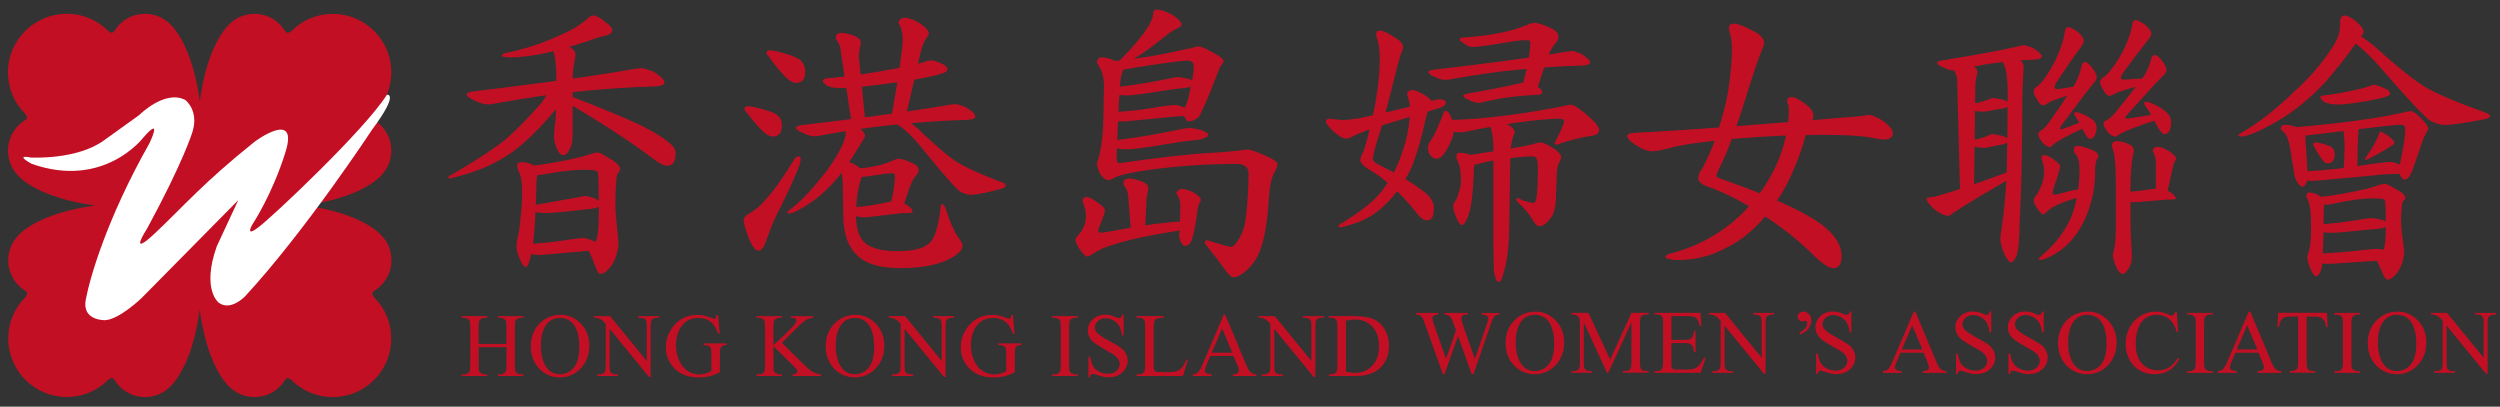 <svg width="209" height="34" viewBox="0 0 209 34" fill="none" xmlns="http://www.w3.org/2000/svg">
<rect x="0" y="0" width="209" height="34" fill="#333333" stroke="none"/>
<g clip-path="url(#clip0_994_8169)">
<path d="M31.14 24.498C31.15 24.439 31.185 24.38 31.254 24.331C31.288 24.311 31.318 24.291 31.348 24.271C31.363 24.266 31.372 24.256 31.387 24.247C32.227 23.688 32.726 22.759 32.726 21.756C32.726 20.96 32.415 20.209 31.866 19.656C31.778 19.552 30.236 17.813 25.428 17.171C30.127 16.538 31.698 14.863 31.842 14.695C32.4 14.132 32.712 13.386 32.712 12.59C32.712 11.577 32.203 10.643 31.358 10.09C31.358 10.09 31.353 10.09 31.348 10.085C31.313 10.06 31.279 10.04 31.244 10.02C31.175 9.971 31.14 9.912 31.13 9.852C31.12 9.759 31.175 9.63 31.279 9.507C32.203 8.582 32.712 7.357 32.712 6.048C32.712 3.35 30.517 1.161 27.825 1.161C26.52 1.161 25.29 1.67 24.385 2.579C24.242 2.697 24.119 2.757 24.02 2.742C23.96 2.732 23.901 2.697 23.852 2.628C23.832 2.594 23.812 2.564 23.792 2.534C23.787 2.519 23.778 2.51 23.768 2.495C23.209 1.655 22.28 1.156 21.277 1.156C20.472 1.156 19.716 1.472 19.157 2.04C18.901 2.277 17.309 3.913 16.702 8.469C16.094 3.913 14.503 2.277 14.251 2.045C13.682 1.467 12.926 1.151 12.121 1.151C11.108 1.151 10.174 1.66 9.621 2.505C9.621 2.505 9.621 2.51 9.616 2.515C9.591 2.549 9.571 2.584 9.551 2.618C9.502 2.688 9.443 2.722 9.383 2.732C9.29 2.747 9.161 2.688 9.038 2.584C8.114 1.66 6.888 1.151 5.579 1.151C2.866 1.161 0.667 3.35 0.667 6.048C0.667 7.352 1.181 8.582 2.09 9.487C2.209 9.63 2.268 9.759 2.253 9.852C2.243 9.912 2.209 9.971 2.14 10.02C2.11 10.04 2.075 10.06 2.046 10.08C2.031 10.085 2.021 10.095 2.006 10.104C1.166 10.663 0.667 11.592 0.667 12.595C0.667 13.39 0.978 14.142 1.527 14.695C1.616 14.799 3.157 16.533 7.96 17.18C3.266 17.813 1.7 19.488 1.556 19.656C0.998 20.219 0.687 20.965 0.687 21.761C0.687 22.774 1.196 23.708 2.041 24.261C2.041 24.261 2.046 24.261 2.051 24.266C2.085 24.291 2.12 24.311 2.154 24.331C2.224 24.38 2.258 24.439 2.268 24.498C2.278 24.592 2.224 24.721 2.12 24.844C1.201 25.768 0.692 26.999 0.692 28.303C0.692 31.001 2.886 33.19 5.579 33.19C6.883 33.19 8.114 32.681 9.018 31.772C9.161 31.654 9.285 31.599 9.383 31.609C9.443 31.619 9.502 31.654 9.551 31.723C9.571 31.757 9.596 31.792 9.606 31.812C9.616 31.826 9.621 31.841 9.631 31.856C10.189 32.696 11.118 33.195 12.121 33.195C12.926 33.195 13.682 32.879 14.241 32.311C14.498 32.074 16.089 30.438 16.697 25.877C17.304 30.433 18.895 32.069 19.148 32.301C19.716 32.879 20.472 33.195 21.277 33.195C22.29 33.195 23.224 32.686 23.778 31.841C23.778 31.841 23.778 31.836 23.782 31.831C23.807 31.797 23.827 31.762 23.847 31.728C23.896 31.659 23.955 31.624 24.015 31.614C24.109 31.604 24.237 31.659 24.361 31.762C25.285 32.686 26.51 33.195 27.82 33.195C30.517 33.195 32.706 31.001 32.706 28.308C32.706 27.004 32.198 25.773 31.288 24.869C31.17 24.726 31.11 24.597 31.125 24.503L31.14 24.498Z" fill="#C30F23"/>
<path d="M2.654 13.173C2.654 13.173 6.488 13.371 8.727 11.71L11.642 9.615C11.642 9.615 13.762 7.481 15.476 8.35C15.476 8.35 16.677 9.22 16.074 11.078C16.074 11.078 15.313 13.568 12.28 19.137C12.28 19.137 10.639 21.667 12.961 19.493C15.279 17.319 16.998 15.268 21.312 11.829C21.312 11.829 24.988 9.101 23.872 12.699C22.755 16.291 21.114 18.742 21.114 18.742C21.114 18.742 20.393 19.928 21.633 18.979C22.874 18.03 30.468 10.88 32.346 7.92C32.346 7.92 33.423 7.723 31.106 10.841C31.106 10.841 25.552 19.295 20.477 24.785C20.477 24.785 19.276 26.05 18.278 25.299C18.278 25.299 16.84 24.192 18.12 20.6L19.919 16.731L11.845 24.909C11.845 24.909 9.967 26.727 8.766 26.767C8.766 26.767 6.849 26.821 7.165 25.077C7.486 23.332 8.885 18.356 12.482 11.997C12.482 11.997 13.683 9.546 11.963 11.523C11.963 11.523 8.687 15.826 2.649 13.697C2.649 13.697 1.092 12.867 2.649 13.183L2.654 13.173Z" fill="white"/>
<path d="M40.015 28.753H42.337V27.32C42.337 27.063 42.322 26.895 42.288 26.816C42.263 26.757 42.214 26.702 42.135 26.658C42.031 26.599 41.917 26.569 41.799 26.569H41.621V26.43H43.76V26.569H43.583C43.464 26.569 43.35 26.599 43.246 26.653C43.167 26.692 43.113 26.752 43.088 26.831C43.059 26.91 43.044 27.073 43.044 27.32V30.547C43.044 30.799 43.059 30.967 43.093 31.051C43.118 31.11 43.167 31.164 43.246 31.209C43.355 31.268 43.469 31.298 43.587 31.298H43.765V31.436H41.626V31.298H41.804C42.006 31.298 42.154 31.238 42.248 31.115C42.308 31.036 42.342 30.848 42.342 30.547V29.025H40.02V30.547C40.02 30.799 40.035 30.967 40.069 31.051C40.094 31.11 40.143 31.164 40.222 31.209C40.326 31.268 40.44 31.298 40.558 31.298H40.741V31.436H38.597V31.298H38.775C38.982 31.298 39.13 31.238 39.224 31.115C39.284 31.036 39.313 30.848 39.313 30.547V27.32C39.313 27.063 39.298 26.895 39.264 26.816C39.239 26.757 39.19 26.702 39.111 26.658C39.002 26.599 38.888 26.569 38.77 26.569H38.592V26.43H40.736V26.569H40.553C40.435 26.569 40.321 26.599 40.218 26.653C40.143 26.692 40.089 26.752 40.059 26.831C40.03 26.91 40.015 27.073 40.015 27.32V28.753Z" fill="#C30F23"/>
<path d="M46.868 26.317C47.516 26.317 48.079 26.564 48.558 27.058C49.033 27.552 49.27 28.165 49.27 28.906C49.27 29.647 49.028 30.295 48.548 30.799C48.069 31.303 47.486 31.55 46.809 31.55C46.132 31.55 45.544 31.303 45.075 30.814C44.605 30.324 44.373 29.692 44.373 28.916C44.373 28.14 44.645 27.473 45.183 26.974C45.653 26.539 46.216 26.322 46.868 26.322V26.317ZM46.799 26.584C46.35 26.584 45.994 26.752 45.722 27.083C45.386 27.498 45.218 28.101 45.218 28.896C45.218 29.692 45.391 30.339 45.742 30.779C46.009 31.115 46.364 31.283 46.804 31.283C47.274 31.283 47.664 31.1 47.97 30.734C48.277 30.369 48.43 29.791 48.43 29C48.43 28.145 48.262 27.508 47.926 27.088C47.654 26.752 47.283 26.584 46.804 26.584H46.799Z" fill="#C30F23"/>
<path d="M49.65 26.43H51.009L54.068 30.181V27.295C54.068 26.989 54.033 26.796 53.964 26.722C53.875 26.618 53.727 26.569 53.534 26.569H53.361V26.43H55.101V26.569H54.923C54.71 26.569 54.562 26.633 54.473 26.762C54.419 26.841 54.394 27.019 54.394 27.3V31.515H54.261L50.965 27.488V30.566C50.965 30.873 50.999 31.066 51.064 31.14C51.157 31.243 51.301 31.293 51.493 31.293H51.671V31.431H49.932V31.293H50.105C50.318 31.293 50.471 31.229 50.56 31.1C50.614 31.021 50.639 30.843 50.639 30.561V27.083C50.495 26.915 50.382 26.801 50.308 26.747C50.233 26.692 50.125 26.643 49.977 26.594C49.907 26.574 49.799 26.559 49.65 26.559V26.421V26.43Z" fill="#C30F23"/>
<path d="M60.032 26.317L60.161 27.898H60.032C59.904 27.503 59.736 27.206 59.528 27.009C59.232 26.722 58.846 26.579 58.382 26.579C57.744 26.579 57.26 26.831 56.929 27.335C56.652 27.76 56.514 28.269 56.514 28.857C56.514 29.336 56.608 29.771 56.791 30.161C56.974 30.556 57.216 30.843 57.517 31.026C57.813 31.209 58.125 31.303 58.436 31.303C58.619 31.303 58.797 31.278 58.97 31.233C59.143 31.189 59.306 31.12 59.469 31.026V29.578C59.469 29.326 59.449 29.163 59.41 29.084C59.37 29.005 59.311 28.946 59.232 28.906C59.153 28.867 59.009 28.847 58.812 28.847V28.709H60.749V28.847H60.655C60.462 28.847 60.334 28.911 60.26 29.04C60.21 29.128 60.185 29.311 60.185 29.578V31.11C59.904 31.263 59.622 31.377 59.35 31.446C59.074 31.515 58.767 31.555 58.431 31.555C57.463 31.555 56.731 31.243 56.227 30.626C55.852 30.161 55.664 29.623 55.664 29.02C55.664 28.58 55.768 28.16 55.98 27.755C56.232 27.276 56.573 26.905 57.013 26.648C57.379 26.436 57.813 26.327 58.313 26.327C58.495 26.327 58.658 26.342 58.807 26.371C58.955 26.401 59.167 26.465 59.439 26.569C59.578 26.618 59.672 26.648 59.716 26.648C59.76 26.648 59.805 26.628 59.834 26.584C59.869 26.539 59.889 26.455 59.894 26.332H60.032V26.317Z" fill="#C30F23"/>
<path d="M65.374 28.659L67.217 30.492C67.519 30.794 67.775 31.001 67.993 31.11C68.205 31.219 68.423 31.283 68.635 31.298V31.436H66.254V31.298C66.397 31.298 66.501 31.273 66.56 31.224C66.624 31.174 66.654 31.12 66.654 31.066C66.654 31.011 66.644 30.952 66.619 30.907C66.594 30.863 66.52 30.774 66.387 30.645L64.662 28.936V30.547C64.662 30.799 64.677 30.967 64.712 31.051C64.737 31.11 64.786 31.164 64.865 31.209C64.969 31.268 65.082 31.298 65.201 31.298H65.369V31.436H63.239V31.298H63.417C63.625 31.298 63.773 31.238 63.867 31.115C63.926 31.036 63.956 30.848 63.956 30.547V27.315C63.956 27.063 63.941 26.895 63.906 26.811C63.882 26.752 63.832 26.702 63.753 26.658C63.645 26.599 63.531 26.569 63.412 26.569H63.234V26.43H65.364V26.569H65.196C65.082 26.569 64.969 26.599 64.86 26.653C64.786 26.692 64.732 26.752 64.702 26.831C64.672 26.91 64.657 27.073 64.657 27.32V28.852C64.707 28.807 64.875 28.649 65.162 28.382C65.893 27.715 66.333 27.266 66.486 27.043C66.55 26.944 66.585 26.86 66.585 26.786C66.585 26.732 66.56 26.678 66.505 26.638C66.456 26.594 66.367 26.574 66.244 26.574H66.13V26.436H67.968V26.574C67.859 26.574 67.761 26.589 67.672 26.618C67.583 26.643 67.474 26.697 67.346 26.776C67.217 26.855 67.059 26.979 66.871 27.152C66.817 27.201 66.57 27.453 66.12 27.908L65.354 28.669L65.374 28.659Z" fill="#C30F23"/>
<path d="M71.526 26.317C72.173 26.317 72.736 26.564 73.216 27.058C73.69 27.552 73.927 28.165 73.927 28.906C73.927 29.647 73.685 30.295 73.206 30.799C72.726 31.303 72.143 31.55 71.466 31.55C70.789 31.55 70.201 31.303 69.732 30.814C69.263 30.324 69.03 29.692 69.03 28.916C69.03 28.14 69.302 27.473 69.841 26.974C70.31 26.539 70.873 26.322 71.526 26.322V26.317ZM71.451 26.584C71.002 26.584 70.646 26.752 70.374 27.083C70.038 27.498 69.87 28.101 69.87 28.896C69.87 29.692 70.043 30.339 70.394 30.779C70.661 31.115 71.017 31.283 71.457 31.283C71.926 31.283 72.316 31.1 72.623 30.734C72.929 30.369 73.082 29.791 73.082 29C73.082 28.145 72.914 27.508 72.578 27.088C72.306 26.752 71.936 26.584 71.457 26.584H71.451Z" fill="#C30F23"/>
<path d="M74.308 26.43H75.666L78.725 30.181V27.295C78.725 26.989 78.691 26.796 78.621 26.722C78.532 26.618 78.384 26.569 78.192 26.569H78.019V26.43H79.758V26.569H79.58C79.368 26.569 79.219 26.633 79.13 26.762C79.076 26.841 79.051 27.019 79.051 27.3V31.515H78.918L75.622 27.488V30.566C75.622 30.873 75.657 31.066 75.721 31.14C75.815 31.243 75.958 31.293 76.151 31.293H76.329V31.431H74.589V31.293H74.762C74.975 31.293 75.128 31.229 75.217 31.1C75.271 31.021 75.296 30.843 75.296 30.561V27.083C75.153 26.915 75.039 26.801 74.965 26.747C74.891 26.692 74.782 26.643 74.634 26.594C74.565 26.574 74.456 26.559 74.308 26.559V26.421V26.43Z" fill="#C30F23"/>
<path d="M84.684 26.317L84.813 27.898H84.684C84.556 27.503 84.388 27.206 84.18 27.009C83.884 26.722 83.499 26.579 83.034 26.579C82.397 26.579 81.912 26.831 81.581 27.335C81.305 27.76 81.166 28.269 81.166 28.857C81.166 29.336 81.26 29.771 81.443 30.161C81.626 30.556 81.868 30.843 82.169 31.026C82.466 31.209 82.777 31.303 83.088 31.303C83.271 31.303 83.449 31.278 83.622 31.233C83.795 31.189 83.958 31.12 84.121 31.026V29.578C84.121 29.326 84.102 29.163 84.062 29.084C84.022 29.005 83.963 28.946 83.884 28.906C83.805 28.867 83.662 28.847 83.464 28.847V28.709H85.401V28.847H85.307C85.114 28.847 84.986 28.911 84.912 29.04C84.862 29.128 84.838 29.311 84.838 29.578V31.11C84.556 31.263 84.274 31.377 84.003 31.446C83.726 31.515 83.42 31.555 83.084 31.555C82.115 31.555 81.384 31.243 80.88 30.626C80.504 30.161 80.316 29.623 80.316 29.02C80.316 28.58 80.42 28.16 80.633 27.755C80.885 27.276 81.226 26.905 81.665 26.648C82.031 26.436 82.466 26.327 82.965 26.327C83.148 26.327 83.311 26.342 83.459 26.371C83.607 26.401 83.82 26.465 84.092 26.569C84.23 26.618 84.324 26.648 84.368 26.648C84.413 26.648 84.457 26.628 84.487 26.584C84.522 26.539 84.541 26.455 84.546 26.332H84.684V26.317Z" fill="#C30F23"/>
<path d="M90.105 31.298V31.436H87.96V31.298H88.138C88.345 31.298 88.494 31.238 88.588 31.115C88.647 31.036 88.677 30.848 88.677 30.547V27.315C88.677 27.063 88.662 26.895 88.627 26.811C88.602 26.752 88.553 26.697 88.474 26.653C88.365 26.593 88.252 26.564 88.133 26.564H87.955V26.425H90.1V26.564H89.917C89.714 26.564 89.566 26.623 89.472 26.747C89.413 26.826 89.378 27.014 89.378 27.315V30.547C89.378 30.799 89.393 30.967 89.428 31.051C89.452 31.11 89.502 31.164 89.581 31.209C89.684 31.268 89.798 31.298 89.917 31.298H90.1H90.105Z" fill="#C30F23"/>
<path d="M93.94 26.317V28.046H93.802C93.757 27.715 93.678 27.448 93.564 27.251C93.451 27.053 93.288 26.9 93.075 26.781C92.863 26.668 92.645 26.608 92.418 26.608C92.161 26.608 91.948 26.688 91.785 26.841C91.617 26.999 91.533 27.177 91.533 27.374C91.533 27.527 91.588 27.666 91.692 27.789C91.845 27.972 92.205 28.219 92.779 28.526C93.248 28.778 93.564 28.97 93.737 29.104C93.91 29.237 94.039 29.395 94.132 29.578C94.226 29.761 94.271 29.949 94.271 30.151C94.271 30.532 94.123 30.858 93.831 31.13C93.54 31.401 93.159 31.54 92.695 31.54C92.551 31.54 92.413 31.53 92.284 31.505C92.21 31.495 92.052 31.446 91.81 31.372C91.568 31.293 91.42 31.253 91.356 31.253C91.291 31.253 91.247 31.273 91.212 31.308C91.178 31.342 91.148 31.421 91.133 31.535H90.995V29.82H91.133C91.197 30.181 91.281 30.448 91.39 30.626C91.499 30.804 91.662 30.952 91.884 31.07C92.107 31.189 92.349 31.248 92.615 31.248C92.922 31.248 93.164 31.169 93.342 31.006C93.52 30.843 93.609 30.65 93.609 30.433C93.609 30.309 93.574 30.186 93.505 30.062C93.436 29.939 93.332 29.82 93.189 29.712C93.095 29.637 92.833 29.479 92.403 29.242C91.973 29 91.672 28.812 91.489 28.669C91.306 28.526 91.173 28.367 91.079 28.195C90.985 28.022 90.94 27.834 90.94 27.626C90.94 27.266 91.079 26.959 91.356 26.697C91.632 26.44 91.983 26.307 92.408 26.307C92.675 26.307 92.957 26.371 93.253 26.505C93.391 26.564 93.49 26.599 93.544 26.599C93.609 26.599 93.663 26.579 93.703 26.539C93.742 26.5 93.777 26.426 93.802 26.307H93.94V26.317Z" fill="#C30F23"/>
<path d="M99.197 30.047L99.32 30.072L98.891 31.431H95.017V31.293H95.204C95.417 31.293 95.565 31.224 95.659 31.085C95.708 31.006 95.738 30.823 95.738 30.542V27.315C95.738 27.004 95.703 26.806 95.634 26.727C95.54 26.618 95.397 26.564 95.204 26.564H95.017V26.425H97.28V26.564C97.013 26.564 96.83 26.584 96.721 26.638C96.613 26.687 96.543 26.757 96.504 26.836C96.464 26.915 96.445 27.102 96.445 27.399V30.542C96.445 30.744 96.464 30.887 96.504 30.962C96.534 31.011 96.578 31.051 96.642 31.075C96.702 31.1 96.894 31.11 97.216 31.11H97.581C97.967 31.11 98.233 31.08 98.387 31.026C98.54 30.972 98.683 30.868 98.811 30.724C98.94 30.581 99.069 30.354 99.197 30.043V30.047Z" fill="#C30F23"/>
<path d="M103.125 29.756H101.188L100.847 30.547C100.763 30.739 100.724 30.888 100.724 30.982C100.724 31.056 100.758 31.125 100.832 31.184C100.907 31.243 101.06 31.278 101.302 31.298V31.436H99.726V31.298C99.933 31.263 100.071 31.214 100.131 31.154C100.254 31.036 100.393 30.799 100.546 30.433L102.305 26.317H102.433L104.173 30.477C104.311 30.814 104.44 31.031 104.553 31.13C104.667 31.229 104.825 31.283 105.033 31.298V31.436H103.061V31.298C103.259 31.288 103.397 31.253 103.466 31.199C103.535 31.145 103.57 31.075 103.57 30.991C103.57 30.883 103.521 30.715 103.422 30.477L103.12 29.756H103.125ZM103.021 29.484L102.172 27.463L101.302 29.484H103.021Z" fill="#C30F23"/>
<path d="M105.216 26.43H106.575L109.633 30.181V27.295C109.633 26.989 109.599 26.796 109.53 26.722C109.441 26.618 109.292 26.569 109.1 26.569H108.927V26.43H110.666V26.569H110.488C110.276 26.569 110.127 26.633 110.039 26.762C109.984 26.841 109.959 27.019 109.959 27.3V31.515H109.826L106.53 27.488V30.566C106.53 30.873 106.565 31.066 106.629 31.14C106.723 31.243 106.866 31.293 107.059 31.293H107.237V31.431H105.497V31.293H105.67C105.883 31.293 106.036 31.229 106.125 31.1C106.179 31.021 106.204 30.843 106.204 30.561V27.083C106.061 26.915 105.947 26.801 105.873 26.747C105.799 26.692 105.69 26.643 105.542 26.594C105.473 26.574 105.364 26.559 105.216 26.559V26.421V26.43Z" fill="#C30F23"/>
<path d="M111.091 31.431V31.293H111.279C111.491 31.293 111.639 31.224 111.728 31.09C111.783 31.011 111.807 30.828 111.807 30.547V27.315C111.807 27.004 111.773 26.806 111.704 26.727C111.61 26.618 111.466 26.564 111.274 26.564H111.086V26.425H113.122C113.868 26.425 114.436 26.509 114.827 26.683C115.217 26.851 115.528 27.137 115.765 27.532C116.003 27.928 116.121 28.387 116.121 28.906C116.121 29.603 115.909 30.186 115.489 30.65C115.014 31.174 114.293 31.431 113.319 31.431H111.086H111.091ZM112.519 31.07C112.83 31.14 113.092 31.174 113.305 31.174C113.873 31.174 114.347 30.972 114.723 30.571C115.098 30.171 115.286 29.628 115.286 28.941C115.286 28.254 115.098 27.705 114.723 27.305C114.347 26.905 113.863 26.707 113.275 26.707C113.053 26.707 112.801 26.742 112.519 26.816V31.07Z" fill="#C30F23"/>
<path d="M125.356 26.164V26.302C125.228 26.302 125.119 26.327 125.04 26.371C124.961 26.416 124.882 26.505 124.808 26.633C124.758 26.717 124.679 26.925 124.575 27.251L123.182 31.283H123.034L121.892 28.086L120.761 31.283H120.627L119.14 27.127C119.031 26.816 118.957 26.633 118.927 26.579C118.878 26.485 118.809 26.416 118.725 26.371C118.641 26.327 118.527 26.302 118.379 26.302V26.164H120.232V26.302H120.143C120.014 26.302 119.911 26.332 119.846 26.391C119.777 26.45 119.743 26.52 119.743 26.604C119.743 26.688 119.797 26.885 119.906 27.196L120.889 30.003L121.719 27.616L121.571 27.196L121.452 26.86C121.403 26.737 121.344 26.628 121.279 26.534C121.25 26.49 121.21 26.45 121.161 26.416C121.102 26.371 121.037 26.342 120.978 26.322C120.934 26.307 120.859 26.302 120.756 26.302V26.164H122.703V26.302H122.569C122.431 26.302 122.332 26.332 122.268 26.391C122.203 26.45 122.174 26.529 122.174 26.633C122.174 26.757 122.228 26.979 122.342 27.29L123.3 30.008L124.254 27.251C124.363 26.944 124.417 26.732 124.417 26.618C124.417 26.564 124.397 26.51 124.363 26.46C124.328 26.411 124.284 26.376 124.229 26.356C124.136 26.322 124.012 26.307 123.864 26.307V26.169H125.356V26.164Z" fill="#C30F23"/>
<path d="M128.365 26.05C129.013 26.05 129.576 26.297 130.055 26.791C130.53 27.285 130.767 27.898 130.767 28.639C130.767 29.381 130.525 30.028 130.046 30.532C129.566 31.036 128.983 31.283 128.306 31.283C127.629 31.283 127.041 31.036 126.572 30.547C126.102 30.058 125.87 29.425 125.87 28.649C125.87 27.873 126.142 27.206 126.68 26.707C127.15 26.272 127.713 26.055 128.365 26.055V26.05ZM128.296 26.317C127.847 26.317 127.491 26.485 127.219 26.816C126.883 27.231 126.715 27.834 126.715 28.629C126.715 29.425 126.888 30.072 127.239 30.512C127.506 30.848 127.861 31.016 128.301 31.016C128.771 31.016 129.161 30.833 129.467 30.468C129.774 30.102 129.927 29.524 129.927 28.733C129.927 27.878 129.759 27.241 129.423 26.821C129.151 26.485 128.781 26.317 128.301 26.317H128.296Z" fill="#C30F23"/>
<path d="M134.34 31.164L132.408 26.954V30.295C132.408 30.601 132.442 30.794 132.507 30.868C132.596 30.972 132.744 31.021 132.936 31.021H133.114V31.159H131.375V31.021H131.553C131.765 31.021 131.914 30.957 132.003 30.828C132.057 30.749 132.082 30.571 132.082 30.29V27.023C132.082 26.801 132.057 26.643 132.007 26.544C131.973 26.475 131.909 26.411 131.82 26.366C131.726 26.317 131.578 26.292 131.375 26.292V26.154H132.793L134.607 30.067L136.39 26.154H137.809V26.292H137.636C137.423 26.292 137.27 26.356 137.181 26.485C137.127 26.564 137.102 26.742 137.102 27.023V30.29C137.102 30.596 137.137 30.789 137.206 30.863C137.295 30.967 137.443 31.016 137.636 31.016H137.809V31.154H135.684V31.016H135.862C136.074 31.016 136.227 30.952 136.311 30.823C136.366 30.744 136.39 30.566 136.39 30.285V26.944L134.463 31.154H134.34V31.164Z" fill="#C30F23"/>
<path d="M139.731 26.436V28.412H140.828C141.114 28.412 141.302 28.367 141.401 28.284C141.529 28.17 141.598 27.972 141.613 27.686H141.752V29.425H141.613C141.579 29.183 141.544 29.025 141.509 28.956C141.465 28.872 141.391 28.802 141.292 28.753C141.193 28.703 141.035 28.679 140.828 28.679H139.731V30.329C139.731 30.552 139.74 30.685 139.76 30.734C139.78 30.784 139.815 30.818 139.864 30.848C139.913 30.878 140.007 30.892 140.146 30.892H140.996C141.277 30.892 141.485 30.873 141.613 30.833C141.742 30.794 141.865 30.715 141.984 30.601C142.137 30.448 142.29 30.221 142.453 29.909H142.602L142.172 31.164H138.317V31.026H138.495C138.614 31.026 138.728 30.996 138.831 30.942C138.91 30.902 138.965 30.843 138.989 30.764C139.019 30.685 139.034 30.522 139.034 30.28V27.028C139.034 26.712 139.004 26.515 138.94 26.44C138.851 26.342 138.703 26.292 138.495 26.292H138.317V26.154H142.172L142.226 27.251H142.083C142.033 26.989 141.974 26.806 141.91 26.707C141.845 26.608 141.757 26.534 141.633 26.48C141.534 26.445 141.361 26.426 141.114 26.426H139.74L139.731 26.436Z" fill="#C30F23"/>
<path d="M142.858 26.164H144.217L147.276 29.914V27.028C147.276 26.722 147.241 26.529 147.172 26.455C147.083 26.352 146.935 26.302 146.742 26.302H146.569V26.164H148.309V26.302H148.131C147.918 26.302 147.77 26.366 147.681 26.495C147.627 26.574 147.602 26.752 147.602 27.033V31.248H147.469L144.173 27.221V30.3C144.173 30.606 144.207 30.799 144.272 30.873C144.365 30.977 144.509 31.026 144.701 31.026H144.879V31.164H143.14V31.026H143.313C143.525 31.026 143.679 30.962 143.768 30.833C143.822 30.754 143.847 30.576 143.847 30.295V26.816C143.703 26.648 143.59 26.534 143.516 26.48C143.441 26.426 143.333 26.376 143.185 26.327C143.115 26.307 143.007 26.292 142.858 26.292V26.154V26.164Z" fill="#C30F23"/>
<path d="M150.453 27.977V27.804C150.71 27.651 150.883 27.513 150.972 27.379C151.036 27.285 151.071 27.172 151.071 27.038C151.071 26.959 151.056 26.905 151.031 26.865C151.002 26.826 150.967 26.811 150.932 26.811C150.903 26.811 150.868 26.821 150.824 26.836C150.759 26.86 150.705 26.87 150.666 26.87C150.567 26.87 150.478 26.831 150.404 26.757C150.325 26.683 150.29 26.589 150.29 26.48C150.29 26.356 150.33 26.258 150.404 26.188C150.507 26.095 150.631 26.045 150.774 26.045C150.942 26.045 151.091 26.114 151.224 26.258C151.357 26.396 151.422 26.574 151.422 26.781C151.422 27.073 151.313 27.34 151.091 27.582C150.942 27.74 150.73 27.873 150.453 27.977Z" fill="#C30F23"/>
<path d="M154.772 26.05V27.779H154.634C154.589 27.448 154.51 27.182 154.396 26.984C154.283 26.786 154.12 26.633 153.907 26.515C153.695 26.401 153.477 26.342 153.25 26.342C152.993 26.342 152.781 26.421 152.617 26.574C152.449 26.732 152.365 26.91 152.365 27.108C152.365 27.261 152.42 27.399 152.524 27.523C152.677 27.705 153.037 27.953 153.611 28.259C154.08 28.511 154.396 28.703 154.569 28.837C154.742 28.97 154.871 29.128 154.965 29.311C155.058 29.494 155.103 29.682 155.103 29.884C155.103 30.265 154.955 30.591 154.663 30.863C154.372 31.135 153.991 31.273 153.527 31.273C153.383 31.273 153.245 31.263 153.117 31.238C153.042 31.229 152.884 31.179 152.642 31.105C152.4 31.026 152.252 30.986 152.188 30.986C152.123 30.986 152.079 31.006 152.044 31.041C152.01 31.075 151.98 31.154 151.965 31.268H151.827V29.553H151.965C152.029 29.914 152.113 30.181 152.222 30.359C152.331 30.537 152.494 30.685 152.716 30.804C152.939 30.922 153.181 30.982 153.448 30.982C153.754 30.982 153.996 30.902 154.174 30.739C154.352 30.576 154.441 30.384 154.441 30.166C154.441 30.043 154.406 29.919 154.337 29.796C154.268 29.672 154.164 29.553 154.021 29.445C153.927 29.371 153.665 29.212 153.235 28.975C152.805 28.733 152.504 28.545 152.321 28.402C152.138 28.259 152.005 28.101 151.911 27.928C151.817 27.755 151.772 27.567 151.772 27.36C151.772 26.999 151.911 26.692 152.188 26.43C152.464 26.174 152.815 26.04 153.24 26.04C153.507 26.04 153.789 26.104 154.085 26.238C154.223 26.297 154.322 26.332 154.377 26.332C154.441 26.332 154.495 26.312 154.535 26.272C154.574 26.233 154.609 26.159 154.634 26.04H154.772V26.05Z" fill="#C30F23"/>
<path d="M160.816 29.489H158.879L158.538 30.28C158.454 30.473 158.414 30.621 158.414 30.715C158.414 30.789 158.449 30.858 158.523 30.917C158.597 30.977 158.75 31.011 158.992 31.031V31.169H157.416V31.031C157.624 30.996 157.762 30.947 157.821 30.888C157.945 30.769 158.083 30.532 158.236 30.166L159.995 26.05H160.124L161.863 30.211C162.002 30.547 162.13 30.764 162.244 30.863C162.357 30.962 162.515 31.016 162.723 31.031V31.169H160.751V31.031C160.949 31.021 161.087 30.986 161.157 30.932C161.226 30.878 161.26 30.808 161.26 30.724C161.26 30.616 161.211 30.448 161.112 30.211L160.811 29.489H160.816ZM160.712 29.217L159.862 27.196L158.992 29.217H160.712Z" fill="#C30F23"/>
<path d="M166.468 26.05V27.779H166.33C166.285 27.448 166.206 27.182 166.093 26.984C165.979 26.786 165.816 26.633 165.603 26.515C165.391 26.401 165.174 26.342 164.946 26.342C164.689 26.342 164.477 26.421 164.314 26.574C164.146 26.732 164.062 26.91 164.062 27.108C164.062 27.261 164.116 27.399 164.22 27.523C164.373 27.705 164.734 27.953 165.307 28.259C165.776 28.511 166.093 28.703 166.266 28.837C166.438 28.97 166.567 29.128 166.661 29.311C166.755 29.494 166.799 29.682 166.799 29.884C166.799 30.265 166.651 30.591 166.359 30.863C166.068 31.135 165.687 31.273 165.223 31.273C165.08 31.273 164.941 31.263 164.813 31.238C164.739 31.229 164.581 31.179 164.338 31.105C164.096 31.026 163.948 30.986 163.884 30.986C163.82 30.986 163.775 31.006 163.741 31.041C163.706 31.075 163.676 31.154 163.661 31.268H163.523V29.553H163.661C163.726 29.914 163.81 30.181 163.918 30.359C164.027 30.537 164.19 30.685 164.413 30.804C164.635 30.922 164.877 30.982 165.144 30.982C165.45 30.982 165.692 30.902 165.87 30.739C166.048 30.576 166.137 30.384 166.137 30.166C166.137 30.043 166.102 29.919 166.033 29.796C165.964 29.672 165.86 29.553 165.717 29.445C165.623 29.371 165.361 29.212 164.931 28.975C164.501 28.733 164.2 28.545 164.017 28.402C163.834 28.259 163.701 28.101 163.607 27.928C163.513 27.755 163.469 27.567 163.469 27.36C163.469 26.999 163.607 26.692 163.884 26.43C164.161 26.174 164.511 26.04 164.936 26.04C165.203 26.04 165.485 26.104 165.781 26.238C165.92 26.297 166.018 26.332 166.073 26.332C166.137 26.332 166.191 26.312 166.231 26.272C166.27 26.233 166.305 26.159 166.33 26.04H166.468V26.05Z" fill="#C30F23"/>
<path d="M170.856 26.05V27.779H170.717C170.673 27.448 170.594 27.182 170.48 26.984C170.367 26.786 170.204 26.633 169.991 26.515C169.779 26.401 169.561 26.342 169.334 26.342C169.077 26.342 168.864 26.421 168.701 26.574C168.533 26.732 168.449 26.91 168.449 27.108C168.449 27.261 168.504 27.399 168.608 27.523C168.761 27.705 169.121 27.953 169.695 28.259C170.164 28.511 170.48 28.703 170.653 28.837C170.826 28.97 170.955 29.128 171.049 29.311C171.142 29.494 171.187 29.682 171.187 29.884C171.187 30.265 171.039 30.591 170.747 30.863C170.456 31.135 170.075 31.273 169.611 31.273C169.467 31.273 169.329 31.263 169.2 31.238C169.126 31.229 168.968 31.179 168.726 31.105C168.484 31.026 168.336 30.986 168.272 30.986C168.207 30.986 168.163 31.006 168.128 31.041C168.094 31.075 168.064 31.154 168.049 31.268H167.911V29.553H168.049C168.113 29.914 168.197 30.181 168.306 30.359C168.415 30.537 168.578 30.685 168.8 30.804C169.023 30.922 169.265 30.982 169.532 30.982C169.838 30.982 170.08 30.902 170.258 30.739C170.436 30.576 170.525 30.384 170.525 30.166C170.525 30.043 170.49 29.919 170.421 29.796C170.352 29.672 170.248 29.553 170.105 29.445C170.011 29.371 169.749 29.212 169.319 28.975C168.889 28.733 168.588 28.545 168.405 28.402C168.222 28.259 168.089 28.101 167.995 27.928C167.901 27.755 167.856 27.567 167.856 27.36C167.856 26.999 167.995 26.692 168.272 26.43C168.548 26.174 168.899 26.04 169.324 26.04C169.591 26.04 169.872 26.104 170.169 26.238C170.307 26.297 170.406 26.332 170.461 26.332C170.525 26.332 170.579 26.312 170.619 26.272C170.658 26.233 170.693 26.159 170.717 26.04H170.856V26.05Z" fill="#C30F23"/>
<path d="M174.547 26.05C175.194 26.05 175.758 26.297 176.237 26.791C176.711 27.285 176.949 27.898 176.949 28.639C176.949 29.381 176.706 30.028 176.227 30.532C175.748 31.036 175.165 31.283 174.488 31.283C173.811 31.283 173.223 31.036 172.753 30.547C172.284 30.058 172.052 29.425 172.052 28.649C172.052 27.873 172.324 27.206 172.862 26.707C173.332 26.272 173.895 26.055 174.547 26.055V26.05ZM174.478 26.317C174.028 26.317 173.673 26.485 173.401 26.816C173.065 27.231 172.897 27.834 172.897 28.629C172.897 29.425 173.07 30.072 173.42 30.512C173.687 30.848 174.043 31.016 174.483 31.016C174.952 31.016 175.343 30.833 175.649 30.468C175.955 30.102 176.109 29.524 176.109 28.733C176.109 27.878 175.941 27.241 175.605 26.821C175.333 26.485 174.962 26.317 174.483 26.317H174.478Z" fill="#C30F23"/>
<path d="M181.979 26.05L182.093 27.75H181.979C181.826 27.241 181.609 26.875 181.327 26.653C181.045 26.43 180.704 26.317 180.309 26.317C179.978 26.317 179.677 26.401 179.41 26.569C179.143 26.737 178.931 27.004 178.777 27.374C178.624 27.745 178.545 28.2 178.545 28.748C178.545 29.203 178.619 29.593 178.763 29.924C178.906 30.255 179.128 30.512 179.42 30.69C179.711 30.868 180.042 30.957 180.418 30.957C180.744 30.957 181.031 30.888 181.278 30.749C181.525 30.611 181.801 30.334 182.098 29.919L182.212 29.993C181.96 30.438 181.668 30.764 181.332 30.972C180.996 31.179 180.601 31.283 180.141 31.283C179.311 31.283 178.669 30.977 178.214 30.359C177.873 29.899 177.705 29.361 177.705 28.743C177.705 28.244 177.819 27.785 178.041 27.369C178.263 26.949 178.575 26.628 178.965 26.396C179.355 26.164 179.785 26.05 180.25 26.05C180.611 26.05 180.966 26.139 181.317 26.317C181.421 26.371 181.495 26.396 181.54 26.396C181.604 26.396 181.663 26.371 181.712 26.327C181.777 26.262 181.821 26.169 181.851 26.05H181.979Z" fill="#C30F23"/>
<path d="M184.988 31.031V31.169H182.844V31.031H183.022C183.229 31.031 183.377 30.971 183.471 30.848C183.531 30.769 183.56 30.581 183.56 30.28V27.048C183.56 26.796 183.545 26.628 183.511 26.544C183.486 26.485 183.437 26.43 183.358 26.386C183.249 26.327 183.135 26.297 183.017 26.297H182.839V26.159H184.983V26.297H184.801C184.598 26.297 184.45 26.356 184.356 26.48C184.297 26.559 184.262 26.747 184.262 27.048V30.28C184.262 30.532 184.277 30.7 184.311 30.784C184.336 30.843 184.385 30.897 184.465 30.942C184.568 31.001 184.682 31.031 184.801 31.031H184.983H184.988Z" fill="#C30F23"/>
<path d="M188.818 29.489H186.881L186.54 30.28C186.456 30.473 186.416 30.621 186.416 30.715C186.416 30.789 186.451 30.858 186.525 30.917C186.599 30.977 186.752 31.011 186.994 31.031V31.169H185.418V31.031C185.626 30.996 185.764 30.947 185.823 30.888C185.947 30.769 186.085 30.532 186.238 30.166L187.997 26.05H188.126L189.865 30.211C190.004 30.547 190.132 30.764 190.246 30.863C190.359 30.962 190.517 31.016 190.725 31.031V31.169H188.753V31.031C188.951 31.021 189.089 30.986 189.159 30.932C189.228 30.878 189.262 30.808 189.262 30.724C189.262 30.616 189.213 30.448 189.114 30.211L188.813 29.489H188.818ZM188.714 29.217L187.864 27.196L186.994 29.217H188.714Z" fill="#C30F23"/>
<path d="M194.539 26.164L194.594 27.335H194.455C194.431 27.127 194.391 26.979 194.347 26.89C194.272 26.747 194.169 26.643 194.04 26.574C193.912 26.505 193.749 26.47 193.541 26.47H192.835V30.29C192.835 30.596 192.869 30.789 192.933 30.863C193.027 30.967 193.171 31.016 193.363 31.016H193.536V31.154H191.416V31.016H191.594C191.807 31.016 191.955 30.952 192.044 30.823C192.098 30.744 192.123 30.566 192.123 30.285V26.465H191.52C191.288 26.465 191.12 26.48 191.021 26.515C190.893 26.559 190.784 26.653 190.695 26.781C190.606 26.915 190.552 27.093 190.532 27.32H190.394L190.453 26.149H194.534L194.539 26.164Z" fill="#C30F23"/>
<path d="M197.302 31.031V31.169H195.157V31.031H195.335C195.543 31.031 195.691 30.971 195.785 30.848C195.844 30.769 195.874 30.581 195.874 30.28V27.048C195.874 26.796 195.859 26.628 195.824 26.544C195.8 26.485 195.75 26.43 195.671 26.386C195.562 26.327 195.449 26.297 195.33 26.297H195.152V26.159H197.297V26.297H197.114C196.911 26.297 196.763 26.356 196.669 26.48C196.61 26.559 196.575 26.747 196.575 27.048V30.28C196.575 30.532 196.59 30.7 196.625 30.784C196.65 30.843 196.699 30.897 196.778 30.942C196.882 31.001 196.995 31.031 197.114 31.031H197.297H197.302Z" fill="#C30F23"/>
<path d="M200.44 26.05C201.087 26.05 201.65 26.297 202.13 26.791C202.604 27.285 202.841 27.898 202.841 28.639C202.841 29.381 202.599 30.028 202.12 30.532C201.64 31.036 201.057 31.283 200.38 31.283C199.703 31.283 199.115 31.036 198.646 30.547C198.177 30.058 197.944 29.425 197.944 28.649C197.944 27.873 198.216 27.206 198.755 26.707C199.224 26.272 199.787 26.055 200.44 26.055V26.05ZM200.371 26.317C199.921 26.317 199.565 26.485 199.293 26.816C198.957 27.231 198.789 27.834 198.789 28.629C198.789 29.425 198.962 30.072 199.313 30.512C199.58 30.848 199.936 31.016 200.375 31.016C200.845 31.016 201.235 30.833 201.542 30.468C201.848 30.102 202.001 29.524 202.001 28.733C202.001 27.878 201.833 27.241 201.497 26.821C201.225 26.485 200.855 26.317 200.375 26.317H200.371Z" fill="#C30F23"/>
<path d="M203.222 26.164H204.581L207.639 29.914V27.028C207.639 26.722 207.605 26.529 207.535 26.455C207.446 26.352 207.298 26.302 207.106 26.302H206.933V26.164H208.672V26.302H208.494C208.282 26.302 208.133 26.366 208.044 26.495C207.99 26.574 207.965 26.752 207.965 27.033V31.248H207.832L204.536 27.221V30.3C204.536 30.606 204.571 30.799 204.635 30.873C204.729 30.977 204.872 31.026 205.065 31.026H205.243V31.164H203.503V31.026H203.676C203.889 31.026 204.042 30.962 204.131 30.833C204.185 30.754 204.21 30.576 204.21 30.295V26.816C204.067 26.648 203.953 26.534 203.879 26.48C203.805 26.426 203.696 26.376 203.548 26.327C203.479 26.307 203.37 26.292 203.222 26.292V26.154V26.164Z" fill="#C30F23"/>
<path d="M46.71 7.634C46.888 8.078 46.977 8.4 46.977 8.592C46.922 8.736 46.834 8.854 46.7 8.953C46.492 9.111 46.31 9.294 46.152 9.506C45.391 10.411 44.595 11.236 43.76 11.967C42.925 12.704 41.966 13.326 40.894 13.835C39.98 14.26 38.893 14.621 37.638 14.917C37.529 14.917 37.475 14.888 37.475 14.828C37.475 14.759 37.613 14.66 37.89 14.532C39.871 13.371 41.334 12.412 42.268 11.651C43.177 10.875 44.18 9.847 45.282 8.578C45.559 8.227 45.751 7.856 45.86 7.476C45.969 7.248 46.137 7.135 46.354 7.135C46.478 7.135 46.596 7.303 46.705 7.634H46.71ZM54.601 5.978C55.234 6.374 55.555 6.68 55.555 6.888C55.535 7.095 55.239 7.209 54.66 7.229C52.62 7.278 50.288 7.441 47.664 7.718C46.181 7.866 44.219 8.153 41.779 8.582C41.299 8.681 41.008 8.731 40.904 8.731C40.509 8.731 40.113 8.627 39.718 8.414C39.248 8.227 39.011 8.044 39.011 7.871C39.011 7.797 39.189 7.718 39.545 7.644C44.442 7.065 48.459 6.522 51.607 6.008C52.709 5.8 53.401 5.697 53.687 5.697C53.781 5.697 54.092 5.791 54.611 5.978H54.601ZM50.584 1.828C50.979 2.104 51.182 2.332 51.182 2.515C51.182 2.757 50.979 2.915 50.579 2.984C50.075 3.103 49.586 3.261 49.106 3.453C47.57 3.938 46.3 4.288 45.292 4.506C44.185 4.699 43.355 4.797 42.801 4.797C42.248 4.797 41.947 4.753 41.947 4.664C41.947 4.55 42.065 4.471 42.297 4.427C43.883 4.111 45.465 3.582 47.051 2.841C47.832 2.505 48.519 2.08 49.116 1.561C49.299 1.383 49.443 1.289 49.546 1.289C49.803 1.289 50.154 1.467 50.589 1.823L50.584 1.828ZM44.462 13.746C44.763 13.894 44.916 14.097 44.916 14.349V14.65C44.862 14.873 44.832 15.273 44.832 15.851C44.778 18.406 44.639 20.185 44.422 21.188C44.259 21.944 44.106 22.319 43.968 22.319C43.814 22.319 43.661 22.132 43.508 21.751C43.291 21.311 43.177 20.911 43.177 20.555C43.177 20.437 43.202 20.239 43.246 19.962C43.38 19.498 43.473 18.9 43.518 18.178C43.607 17.62 43.651 16.909 43.651 16.044C43.651 15.179 43.547 14.636 43.34 14.28C43.271 14.132 43.236 13.998 43.236 13.87C43.236 13.662 43.355 13.553 43.592 13.553C43.913 13.553 44.205 13.618 44.467 13.741L44.462 13.746ZM50.806 13.168C51.498 13.519 51.844 13.855 51.844 14.171C51.844 14.235 51.77 14.364 51.617 14.552C51.523 14.739 51.464 15.579 51.444 17.077C51.444 17.506 51.528 18.564 51.701 20.239C51.701 20.901 51.523 21.539 51.167 22.141C50.791 22.65 50.465 22.902 50.189 22.902L49.477 20.402C49.67 20.402 49.813 20.239 49.897 19.918C50.006 19.572 50.06 18.762 50.06 17.497C50.06 16.059 50.04 15.08 50.001 14.556C50.001 14.334 49.838 14.22 49.507 14.211C49.349 14.201 49.097 14.191 48.746 14.191C48.049 14.191 47.061 14.3 45.781 14.517C45.41 14.596 45.158 14.631 45.03 14.631C44.649 14.631 44.402 14.571 44.299 14.448C44.022 14.309 43.883 14.171 43.883 14.033C43.883 13.964 43.987 13.914 44.2 13.88C45.475 13.761 46.932 13.509 48.578 13.123C49.344 12.871 49.798 12.748 49.951 12.748C50.105 12.748 50.391 12.886 50.816 13.168H50.806ZM49.769 20.219C50.12 20.451 50.292 20.649 50.292 20.807C50.292 20.901 50.218 20.946 50.065 20.946C49.457 20.946 48.894 20.975 48.39 21.04L46.028 21.247C45.598 21.291 45.267 21.316 45.035 21.316C44.625 21.316 44.343 21.242 44.19 21.089C44.042 20.941 43.968 20.797 43.968 20.669C43.968 20.481 44.086 20.387 44.323 20.387C45.504 20.323 46.606 20.2 47.624 20.022C48.187 19.943 48.563 19.898 48.751 19.898C48.983 19.898 49.324 20.007 49.769 20.219ZM49.65 16.548C50.08 16.75 50.292 16.933 50.292 17.091C50.292 17.24 49.996 17.363 49.403 17.462C48.568 17.546 47.718 17.635 46.858 17.734C46.428 17.783 46.008 17.808 45.603 17.808C45.277 17.808 44.936 17.773 44.585 17.704C44.234 17.635 44.061 17.551 44.061 17.457C44.061 17.338 44.274 17.235 44.694 17.141C46.567 16.815 47.703 16.612 48.113 16.533C48.627 16.434 48.914 16.385 48.968 16.385C49.042 16.385 49.265 16.439 49.65 16.553V16.548ZM47.451 3.849C47.886 4.051 48.108 4.284 48.108 4.54C48.108 4.649 48.074 4.886 48.01 5.242C47.921 5.682 47.871 6.166 47.871 6.685V11.305C47.871 11.794 47.787 12.19 47.619 12.486C47.466 12.807 47.278 12.965 47.056 12.965C46.868 12.965 46.69 12.758 46.517 12.343C46.384 12.002 46.32 11.72 46.32 11.493C46.32 11.078 46.359 10.604 46.443 10.085C46.488 9.388 46.512 8.326 46.512 6.897C46.512 5.692 46.448 4.881 46.315 4.466C46.181 4.111 46.107 3.928 46.087 3.928C46.087 3.72 46.181 3.616 46.374 3.616C46.68 3.616 47.041 3.691 47.456 3.839L47.451 3.849ZM47.476 7.955C49.986 8.914 51.997 9.744 53.494 10.44C54.408 10.895 55.16 11.335 55.748 11.77C56.237 12.145 56.484 12.466 56.484 12.728C56.484 13.474 56.271 13.845 55.846 13.845C55.599 13.845 55.407 13.8 55.268 13.711C55.056 13.588 54.774 13.395 54.423 13.143C52.911 11.972 50.436 10.356 46.987 8.306C46.848 8.182 46.774 8.054 46.774 7.925C46.774 7.851 46.814 7.812 46.888 7.812C46.987 7.812 47.179 7.861 47.476 7.955ZM49.467 20.402L50.199 22.902C50.075 22.902 49.951 22.744 49.828 22.423C49.457 21.44 49.161 20.783 48.934 20.442C48.934 20.333 48.988 20.279 49.097 20.279C49.304 20.363 49.428 20.407 49.467 20.407V20.402Z" fill="#C30F23"/>
<path d="M66.761 13.069C66.88 13.069 66.939 13.143 66.939 13.287C66.939 13.509 66.821 13.899 66.579 14.448C66.139 15.505 65.556 16.736 64.839 18.134C64.597 18.658 64.34 19.31 64.058 20.101C63.881 20.664 63.658 20.951 63.396 20.951C63.184 20.951 62.947 20.679 62.685 20.13C62.344 19.261 62.171 18.697 62.171 18.441C62.171 18.223 62.314 18.035 62.596 17.877C63.144 17.576 63.624 17.161 64.044 16.642C64.666 15.98 65.472 14.843 66.455 13.242C66.569 13.129 66.672 13.069 66.766 13.069H66.761ZM63.283 9.008C63.999 9.171 64.538 9.353 64.894 9.551C65.21 9.778 65.368 10.095 65.368 10.485C65.368 11.108 65.111 11.414 64.602 11.414C64.419 11.414 64.222 11.335 64.014 11.172C63.624 10.88 63.07 10.263 62.359 9.324C62.265 9.225 62.22 9.156 62.22 9.106C62.255 8.958 62.334 8.889 62.458 8.889C62.709 8.889 62.986 8.928 63.278 9.012L63.283 9.008ZM65.16 4.348C65.902 4.531 66.455 4.733 66.826 4.956C67.152 5.213 67.315 5.563 67.315 6.003C67.315 6.626 67.058 6.932 66.549 6.932C66.356 6.932 66.154 6.843 65.941 6.67C65.536 6.354 64.958 5.687 64.217 4.664C64.123 4.56 64.073 4.481 64.073 4.427C64.108 4.279 64.187 4.209 64.311 4.209C64.572 4.209 64.854 4.254 65.16 4.348ZM71.54 10.445C72.058 10.841 72.32 11.147 72.32 11.37C72.32 11.434 72.276 11.523 72.192 11.636C72.078 11.824 71.935 12.056 71.767 12.328C71.441 12.886 70.957 13.608 70.314 14.502C69.519 15.51 68.689 16.311 67.819 16.909C66.91 17.526 66.292 17.838 65.966 17.838C65.857 17.838 65.803 17.808 65.803 17.744C65.803 17.714 65.852 17.66 65.956 17.586C66.722 17.042 67.601 16.158 68.59 14.932C69.346 14.038 69.954 13.104 70.418 12.135C70.621 11.75 70.724 11.286 70.724 10.742C70.724 10.411 70.823 10.248 71.026 10.248C71.135 10.248 71.307 10.312 71.545 10.445H71.54ZM80.726 8.953C81.269 9.294 81.541 9.551 81.541 9.734C81.526 9.912 81.269 10.011 80.775 10.025C78.907 10.07 76.768 10.218 74.366 10.47C73.007 10.608 71.209 10.87 68.975 11.256C68.54 11.345 68.273 11.394 68.175 11.394C67.834 11.394 67.498 11.305 67.157 11.122C66.751 10.959 66.549 10.806 66.549 10.658C66.549 10.594 66.702 10.529 67.004 10.46C71.48 9.941 75.157 9.447 78.028 8.988C79.031 8.8 79.668 8.706 79.93 8.706C80.014 8.706 80.276 8.79 80.721 8.948L80.726 8.953ZM78.793 5.356C79.065 5.474 79.204 5.623 79.204 5.801C79.204 5.969 78.996 6.097 78.576 6.191C78.092 6.359 77.02 6.571 75.349 6.833C72.824 7.189 71.179 7.367 70.408 7.367C69.8 7.367 69.38 7.298 69.143 7.164C68.906 6.996 68.787 6.853 68.787 6.734C68.787 6.601 69.089 6.522 69.697 6.497C71.125 6.364 72.691 6.137 74.396 5.82C75.582 5.618 76.545 5.405 77.281 5.178C77.538 5.089 77.711 5.045 77.8 5.045C78.057 5.045 78.388 5.148 78.798 5.356H78.793ZM71.485 3.019C71.806 3.182 71.965 3.36 71.965 3.557C71.965 3.686 71.94 3.824 71.891 3.972C71.826 4.269 71.797 4.511 71.797 4.709L72.36 10.342H71.204L70.275 4.205C70.26 3.977 70.181 3.735 70.037 3.478C69.929 3.35 69.874 3.251 69.874 3.187C69.874 2.895 70.028 2.752 70.329 2.752C70.63 2.752 71.016 2.841 71.485 3.019ZM71.584 13.835C71.955 14.048 72.138 14.28 72.138 14.532C72.123 14.576 72.078 14.7 72.004 14.902C71.915 15.08 71.811 15.486 71.698 16.113C71.609 16.741 71.564 17.378 71.564 18.03C71.564 19.177 71.841 19.953 72.394 20.372C72.928 20.788 73.798 20.995 75.008 20.995C76.219 20.995 76.97 20.832 77.43 20.511C78.032 20.259 78.438 19.201 78.64 17.339C78.64 17.156 78.67 17.062 78.724 17.062C78.873 17.062 78.991 17.215 79.09 17.526C79.382 18.48 79.713 19.241 80.073 19.809C80.34 20.12 80.474 20.358 80.474 20.521C80.474 20.891 80.093 21.277 79.337 21.667C78.339 22.166 76.975 22.413 75.246 22.413C73.625 22.413 72.454 22.082 71.742 21.42C70.912 20.694 70.497 19.542 70.497 17.961C70.497 17.497 70.487 16.933 70.472 16.271C70.457 15.93 70.448 15.609 70.448 15.318C70.448 14.893 70.398 14.537 70.294 14.255C70.176 14.028 70.117 13.86 70.117 13.751C70.117 13.559 70.23 13.46 70.457 13.46C70.789 13.46 71.169 13.583 71.589 13.835H71.584ZM76.397 13.687C76.669 13.85 76.807 14.028 76.807 14.226C76.807 14.389 76.718 14.552 76.545 14.715C76.353 14.957 76.175 15.298 76.021 15.733L75.557 17.116C75.448 17.339 75.265 17.452 75.013 17.452C74.653 17.452 74.47 17.373 74.47 17.22C74.47 17.161 74.485 17.042 74.509 16.864C74.613 16.39 74.692 15.975 74.742 15.619C74.791 15.234 74.821 14.922 74.821 14.685C74.821 14.552 74.737 14.482 74.569 14.482C74.312 14.482 73.986 14.517 73.585 14.591C72.77 14.72 72.236 14.789 71.979 14.789C71.802 14.789 71.624 14.71 71.446 14.547C71.233 14.423 71.125 14.334 71.125 14.28C71.125 14.171 71.213 14.122 71.391 14.122C72.098 14.072 72.701 13.993 73.195 13.88C73.704 13.781 74.198 13.628 74.677 13.415C74.875 13.316 75.023 13.267 75.122 13.267C75.374 13.267 75.804 13.41 76.402 13.697L76.397 13.687ZM75.799 17.116C76.12 17.334 76.283 17.512 76.283 17.66C76.283 17.754 76.224 17.798 76.105 17.798C75.631 17.798 75.201 17.828 74.806 17.892L72.973 18.099C72.637 18.144 72.38 18.169 72.207 18.169C71.826 18.169 71.569 18.099 71.431 17.961C71.293 17.823 71.223 17.694 71.223 17.571C71.223 17.398 71.332 17.309 71.555 17.309C72.439 17.245 73.259 17.121 74.02 16.938C74.44 16.854 74.722 16.815 74.865 16.815C75.083 16.815 75.394 16.914 75.804 17.111L75.799 17.116ZM76.911 1.956C77.405 2.292 77.652 2.579 77.652 2.811C77.652 2.846 77.598 2.949 77.484 3.127C77.262 3.409 77.074 3.878 76.926 4.545L75.695 9.857H74.509C75.142 6.26 75.463 4.081 75.463 3.325C75.463 2.91 75.399 2.544 75.275 2.228L75.127 1.956C75.127 1.645 75.31 1.487 75.671 1.487C75.982 1.487 76.397 1.645 76.916 1.956H76.911ZM76.723 10.747C78.235 12.204 79.362 13.158 80.098 13.608C80.854 14.057 82.07 14.601 83.74 15.234C83.962 15.313 84.076 15.392 84.076 15.471C84.076 15.604 83.967 15.698 83.75 15.767C82.509 16.108 81.65 16.281 81.17 16.281C80.864 16.281 80.548 16.182 80.222 15.98C79.895 15.752 78.937 14.665 77.346 12.713C76.866 12.106 76.407 11.587 75.972 11.157C75.557 10.752 75.157 10.46 74.761 10.282C74.608 10.258 74.534 10.184 74.534 10.055C74.534 9.857 74.697 9.759 75.023 9.759C75.404 9.759 75.967 10.09 76.728 10.752L76.723 10.747Z" fill="#C30F23"/>
<path d="M91.839 16.988C92.195 17.23 92.378 17.437 92.378 17.61C92.358 17.749 92.269 18.025 92.106 18.45C91.908 18.89 91.81 19.167 91.81 19.29C91.81 19.399 91.894 19.453 92.067 19.453C92.126 19.453 92.314 19.429 92.625 19.379C93.761 19.157 95.012 18.945 96.375 18.747C97.532 18.599 98.317 18.524 98.732 18.524C99.083 18.524 99.261 18.623 99.261 18.816C99.261 19.033 99.068 19.182 98.683 19.256C96.059 19.671 94.147 20.081 92.951 20.496C92.417 20.644 91.884 20.886 91.35 21.227C91.138 21.376 90.989 21.445 90.9 21.445C90.777 21.445 90.594 21.287 90.352 20.97C90.06 20.555 89.912 20.239 89.912 20.022C89.912 19.943 90.001 19.809 90.184 19.616C90.564 19.172 90.767 18.683 90.787 18.139C90.787 17.754 90.742 17.452 90.648 17.235C90.555 16.993 90.51 16.84 90.51 16.765C90.51 16.573 90.619 16.479 90.831 16.479C91.068 16.479 91.404 16.647 91.834 16.988H91.839ZM93.055 5.015C93.539 5.242 93.816 5.479 93.88 5.726C93.88 5.85 93.826 6.072 93.717 6.384C93.608 7.09 93.485 9.358 93.346 13.188C93.346 13.494 93.425 13.642 93.584 13.642C96.884 13.163 99.375 12.882 101.05 12.793C101.791 12.758 102.577 12.694 103.402 12.605C103.95 12.536 104.267 12.496 104.351 12.496C104.499 12.496 104.958 12.659 105.734 12.99C106.446 13.302 106.802 13.544 106.802 13.716C106.802 13.875 106.722 14.087 106.569 14.349C106.312 14.774 106.144 15.52 106.075 16.597C105.971 18.327 105.774 19.631 105.477 20.511C105.22 21.445 104.741 22.186 104.049 22.735C103.669 23.036 103.367 23.184 103.14 23.184L102.942 20.634C103.081 20.634 103.259 20.461 103.476 20.12C103.847 19.631 104.079 18.91 104.178 17.966C104.286 17.101 104.356 15.965 104.385 14.562C104.385 13.988 104.064 13.702 103.417 13.702C100.946 13.702 98.515 13.865 96.128 14.191C94.809 14.374 93.865 14.571 93.287 14.789C92.986 14.972 92.763 15.061 92.63 15.061C92.452 15.061 92.244 14.898 91.997 14.571C91.8 14.186 91.701 13.889 91.701 13.677C91.736 13.588 91.8 13.361 91.898 13C92.111 12.125 92.225 11.073 92.244 9.843L92.294 7.204C92.294 6.596 92.185 6.097 91.978 5.702C91.81 5.474 91.721 5.306 91.721 5.203C91.721 4.931 91.859 4.797 92.131 4.797C92.383 4.797 92.689 4.872 93.05 5.015H93.055ZM101.653 4.536C102.073 4.773 102.285 4.956 102.285 5.074C102.285 5.203 102.221 5.326 102.092 5.455C101.989 5.603 101.885 5.825 101.781 6.122C101.238 7.579 100.734 8.78 100.269 9.729C99.943 10.011 99.656 10.149 99.404 10.149C99.281 10.149 99.167 10.055 99.068 9.862C98.97 9.67 98.92 9.467 98.92 9.255C98.92 9.215 98.96 9.121 99.044 8.978C99.212 8.751 99.38 8.182 99.548 7.258C99.716 6.542 99.8 5.959 99.8 5.509C99.8 5.217 99.612 5.069 99.231 5.069C98.96 5.069 98.238 5.153 97.057 5.321C95.639 5.524 94.661 5.677 94.122 5.781C93.786 5.885 93.529 5.934 93.361 5.934C93.144 5.934 92.912 5.86 92.669 5.717C92.452 5.549 92.343 5.41 92.343 5.316C92.343 5.227 92.467 5.173 92.709 5.143C94.147 5.03 95.619 4.827 97.121 4.536C98.377 4.274 99.207 4.101 99.602 4.017C99.849 3.928 100.047 3.888 100.2 3.888C100.447 3.888 100.931 4.106 101.648 4.536H101.653ZM99.103 9.047C99.4 9.245 99.548 9.413 99.548 9.541C99.548 9.655 99.464 9.709 99.296 9.709C98.624 9.709 98.006 9.749 97.443 9.823L94.829 10.075C94.349 10.129 93.984 10.159 93.732 10.159C93.381 10.159 93.144 10.095 93.02 9.966C92.892 9.838 92.832 9.719 92.832 9.61C92.832 9.452 92.931 9.373 93.134 9.373C94.498 9.294 95.768 9.146 96.944 8.923C97.596 8.825 98.026 8.775 98.243 8.775C98.441 8.775 98.727 8.864 99.103 9.047ZM100.358 10.855C100.793 11.009 101.005 11.142 101.005 11.251C101.005 11.429 100.743 11.567 100.22 11.681C99.632 11.74 99.133 11.799 98.722 11.859C98.362 11.918 97.433 12.066 95.936 12.303C95.12 12.422 94.532 12.481 94.167 12.481C93.831 12.481 93.554 12.447 93.332 12.382C92.996 12.269 92.828 12.15 92.828 12.012C92.828 11.809 93.089 11.7 93.613 11.676C95.328 11.458 96.993 11.172 98.614 10.821C99.088 10.732 99.35 10.688 99.399 10.688C99.558 10.688 99.879 10.742 100.358 10.851V10.855ZM99.345 6.586C99.74 6.725 99.933 6.843 99.933 6.947C99.933 7.105 99.696 7.238 99.217 7.337C98.722 7.387 98.302 7.431 97.962 7.481C97.655 7.53 96.879 7.649 95.624 7.836C94.937 7.93 94.443 7.98 94.142 7.98C93.841 7.98 93.584 7.95 93.381 7.891C93.075 7.792 92.926 7.678 92.926 7.555C92.926 7.372 93.163 7.273 93.643 7.248C95.076 7.07 96.469 6.838 97.818 6.552C98.213 6.478 98.436 6.443 98.475 6.443C98.619 6.443 98.91 6.492 99.345 6.591V6.586ZM97.976 1.22C98.51 1.556 98.777 1.843 98.777 2.08C98.777 2.149 98.683 2.233 98.495 2.327C98.204 2.445 97.789 2.717 97.255 3.147C96.43 3.834 95.496 4.501 94.458 5.138C93.766 5.494 93.351 5.672 93.218 5.672C93.139 5.672 93.099 5.633 93.099 5.553C94.201 4.496 95.051 3.552 95.654 2.722C96.153 2.03 96.4 1.516 96.4 1.171C96.4 0.923 96.519 0.8 96.756 0.8C96.993 0.8 97.398 0.938 97.971 1.215L97.976 1.22ZM95.525 15.189C95.847 15.352 96.005 15.53 96.005 15.728C96.005 15.856 95.98 15.995 95.931 16.143C95.866 16.434 95.837 16.681 95.837 16.879L95.718 19.498H94.562L94.315 16.38C94.3 16.153 94.221 15.911 94.078 15.653C93.969 15.525 93.915 15.426 93.915 15.362C93.915 15.07 94.068 14.927 94.369 14.927C94.671 14.927 95.056 15.016 95.525 15.194V15.189ZM99.716 16.059C100.165 16.316 100.393 16.543 100.393 16.736C100.393 16.765 100.358 16.834 100.289 16.943C100.18 17.121 100.096 17.516 100.042 18.119C99.933 18.831 99.82 19.379 99.711 19.77C99.671 20.037 99.577 20.239 99.439 20.387C99.301 20.506 99.177 20.56 99.063 20.56C98.96 20.56 98.841 20.437 98.703 20.195C98.619 19.982 98.574 19.849 98.574 19.785C98.574 19.755 98.589 19.503 98.624 19.029C98.658 18.505 98.673 17.833 98.673 17.008C98.658 16.815 98.599 16.617 98.505 16.424C98.391 16.261 98.337 16.158 98.337 16.108C98.337 16.059 98.411 15.98 98.555 15.866L98.772 15.792C99.014 15.792 99.325 15.881 99.716 16.059ZM102.952 20.644L103.15 23.194C102.957 23.194 102.685 22.947 102.34 22.453C102.088 22.087 101.549 21.381 100.719 20.338C100.719 20.165 100.778 20.081 100.897 20.081C102.097 20.456 102.784 20.644 102.952 20.644Z" fill="#C30F23"/>
<path d="M111.175 9.927C111.269 9.927 111.432 9.946 111.654 9.981C111.956 10.015 112.148 10.035 112.227 10.035C112.474 10.035 112.919 9.991 113.571 9.902C116.467 9.279 118.493 8.79 119.654 8.434C119.951 8.345 120.163 8.301 120.287 8.301C120.677 8.301 120.87 8.4 120.87 8.592C120.87 8.785 120.633 8.953 120.163 9.087C116.847 10.075 115.187 10.579 115.187 10.599C114.49 10.816 113.858 11.048 113.3 11.29C112.969 11.488 112.717 11.587 112.539 11.587C112.296 11.587 111.965 11.409 111.545 11.048C111.076 10.608 110.844 10.317 110.844 10.169C110.844 10.006 110.957 9.927 111.18 9.927H111.175ZM119.007 7.886C119.447 8.143 119.664 8.365 119.664 8.543C119.664 8.627 119.61 8.751 119.506 8.914C119.397 9.161 119.284 9.541 119.16 10.055C118.824 11.577 118.458 12.842 118.063 13.85C117.584 14.977 116.877 16.014 115.953 16.973C115.064 17.867 114.075 18.46 112.988 18.757C112.598 18.89 112.301 18.974 112.109 19.004C111.965 19.004 111.896 18.969 111.896 18.895C111.896 18.811 112.025 18.712 112.282 18.599C113.581 17.773 114.481 17.101 114.975 16.587C115.508 16.059 116.017 15.347 116.511 14.453C116.877 13.776 117.208 12.906 117.5 11.849C117.722 11.024 117.846 10.188 117.885 9.343C117.885 8.904 117.836 8.523 117.737 8.202C117.673 8.024 117.638 7.901 117.638 7.836C117.717 7.624 117.855 7.52 118.053 7.52C118.251 7.52 118.567 7.644 119.002 7.886H119.007ZM116.768 3.241C117.124 3.453 117.302 3.696 117.302 3.972C117.302 4.046 117.223 4.269 117.07 4.634C117.006 4.886 116.917 5.217 116.788 5.628C116.121 8.405 115.518 10.628 114.975 12.289C114.836 12.832 114.767 13.173 114.767 13.302C114.767 13.43 114.94 13.603 115.296 13.796C116.843 14.532 118.132 15.308 119.165 16.123C119.639 16.528 119.876 16.948 119.876 17.373C119.876 18.075 119.689 18.421 119.308 18.421C119.012 18.421 118.686 18.179 118.34 17.689C117.045 16.078 115.706 14.878 114.327 14.092C113.927 13.83 113.725 13.593 113.725 13.39C113.725 13.217 113.799 12.995 113.952 12.733C114.09 12.471 114.372 11.414 114.797 9.566C115.162 7.802 115.345 6.265 115.345 4.956C115.345 4.279 115.296 3.78 115.197 3.453C115.098 3.196 115.049 3.004 115.049 2.87C115.049 2.663 115.148 2.554 115.34 2.554C115.617 2.554 116.091 2.781 116.773 3.236L116.768 3.241ZM120.865 9.274C121.023 9.274 121.186 9.477 121.364 9.887C121.482 10.258 121.542 10.589 121.542 10.88C121.542 11.172 121.428 11.542 121.201 12.032C120.954 12.536 120.726 12.891 120.519 13.099C120.356 13.213 120.208 13.267 120.084 13.267C119.901 13.267 119.723 13.163 119.54 12.956C119.442 12.783 119.387 12.585 119.387 12.358C119.387 12.15 119.442 11.977 119.545 11.844C119.837 11.463 120.203 10.693 120.642 9.536C120.682 9.363 120.756 9.279 120.86 9.279L120.865 9.274ZM132.185 4.501C132.684 4.812 132.931 5.049 132.931 5.213C132.917 5.376 132.684 5.465 132.23 5.479C130.55 5.519 128.623 5.652 126.463 5.87C125.238 5.988 123.622 6.221 121.616 6.562C121.221 6.641 120.983 6.68 120.894 6.68C120.583 6.68 120.272 6.596 119.96 6.433C119.59 6.285 119.407 6.142 119.407 6.008C119.407 5.949 119.545 5.89 119.827 5.83C123.859 5.366 127.165 4.931 129.754 4.521C130.658 4.353 131.232 4.269 131.469 4.269C131.543 4.269 131.785 4.343 132.195 4.491L132.185 4.501ZM132.595 9.546C133.322 10.159 133.687 10.599 133.687 10.87C133.687 11.162 133.426 11.33 132.902 11.374C132.126 11.493 131.192 11.73 130.11 12.096C130.016 12.096 129.972 12.051 129.972 11.957C130.5 10.925 130.762 10.312 130.762 10.119C130.762 9.986 130.609 9.922 130.308 9.922C128.46 9.966 125.875 10.327 122.55 11.004C122.278 11.048 122.12 11.068 122.07 11.068C121.586 11.068 121.23 10.964 121.008 10.752C120.717 10.524 120.568 10.351 120.568 10.228C120.568 10.104 120.667 10.035 120.86 10.021H121.576C124.111 9.941 127.086 9.571 130.505 8.914C130.915 8.81 131.182 8.755 131.316 8.755C131.543 8.755 131.973 9.017 132.595 9.546ZM122.886 12.951C123.162 13.089 123.301 13.272 123.301 13.504V13.702C123.237 13.85 123.207 14.117 123.207 14.502C123.143 16.202 122.99 17.388 122.738 18.055C122.55 18.559 122.377 18.811 122.224 18.811C122.08 18.811 121.942 18.638 121.799 18.287C121.596 17.882 121.492 17.516 121.492 17.185C121.492 17.131 121.522 17.037 121.581 16.909C121.764 16.691 121.888 16.415 121.947 16.074C122.07 15.812 122.13 15.481 122.13 15.075C122.13 14.319 122.036 13.776 121.843 13.445C121.779 13.311 121.749 13.183 121.749 13.064C121.749 12.872 121.858 12.773 122.075 12.773C122.372 12.773 122.644 12.832 122.881 12.946L122.886 12.951ZM129.799 2.421C130.12 2.613 130.283 2.826 130.283 3.058C130.283 3.29 130.164 3.518 129.932 3.745C129.67 4.091 129.438 4.565 129.23 5.178L128.608 7.125C128.479 7.387 128.267 7.52 127.965 7.52C127.536 7.52 127.323 7.426 127.323 7.243C127.323 7.159 127.348 6.986 127.392 6.73C127.575 6.048 127.708 5.45 127.797 4.936C127.886 4.382 127.931 3.933 127.931 3.592C127.931 3.434 127.832 3.355 127.634 3.355C127.18 3.355 126.602 3.424 125.89 3.557C124.447 3.804 123.498 3.923 123.044 3.923C122.836 3.923 122.624 3.829 122.416 3.636C122.164 3.488 122.036 3.384 122.036 3.32C122.036 3.192 122.14 3.132 122.352 3.132C123.479 3.063 124.437 2.944 125.223 2.781C126.033 2.643 126.819 2.421 127.58 2.119C127.896 1.981 128.128 1.912 128.287 1.912C128.588 1.912 129.092 2.08 129.799 2.421ZM128.262 7.056C128.717 7.337 128.944 7.555 128.944 7.703C128.929 7.851 128.717 7.935 128.306 7.945C127.62 7.965 126.834 8.039 125.954 8.158C125.455 8.222 124.798 8.35 123.978 8.533C123.815 8.578 123.721 8.597 123.681 8.597C123.4 8.597 123.118 8.523 122.831 8.37C122.495 8.237 122.327 8.103 122.327 7.985C122.327 7.93 122.456 7.876 122.708 7.822C124.403 7.53 125.796 7.258 126.888 7.006C127.269 6.902 127.511 6.848 127.61 6.848C127.679 6.848 127.896 6.917 128.267 7.051L128.262 7.056ZM130.001 12.481C130.347 12.743 130.515 12.96 130.515 13.129C130.515 13.242 130.446 13.42 130.313 13.652C130.204 13.885 130.145 14.216 130.145 14.65L130.08 16.301C130.08 17.171 129.947 17.793 129.68 18.169C129.324 18.663 129.013 18.905 128.746 18.905L128.183 16.953C128.321 16.953 128.405 16.825 128.44 16.573C128.524 16.138 128.568 15.298 128.568 14.057C128.568 13.613 128.519 13.316 128.42 13.178C128.346 13.109 128.227 13.074 128.054 13.074C127.57 13.074 126.809 13.143 125.781 13.287C124.852 13.405 124.19 13.524 123.795 13.642C123.484 13.736 123.256 13.786 123.108 13.786C122.94 13.786 122.762 13.726 122.574 13.603C122.406 13.435 122.322 13.272 122.322 13.129C122.322 13.079 122.436 13.035 122.663 12.985C125.806 12.531 127.674 12.204 128.277 12.017C128.534 11.943 128.707 11.908 128.786 11.908C129.008 11.908 129.413 12.101 130.001 12.481ZM125.9 10.342C126.389 10.569 126.631 10.816 126.631 11.088C126.631 11.113 126.582 11.241 126.483 11.478C126.355 11.928 126.28 12.407 126.266 12.926L126.167 19.216C126.152 20.417 126.038 21.465 125.826 22.359C125.628 23.174 125.46 23.579 125.312 23.579C125.134 23.579 124.996 23.288 124.897 22.71C124.862 22.018 124.847 21.104 124.847 19.972V12.461C124.847 11.78 124.783 11.221 124.655 10.781C124.59 10.569 124.556 10.441 124.556 10.391C124.556 10.198 124.66 10.085 124.872 10.05C125.035 10.05 125.376 10.149 125.895 10.342H125.9ZM127.328 16.765C127.792 16.894 128.079 16.958 128.183 16.958L128.746 18.91C128.539 18.91 128.385 18.811 128.282 18.613C127.891 17.966 127.491 17.457 127.081 17.087C126.873 16.919 126.77 16.775 126.77 16.662C126.77 16.602 126.814 16.573 126.898 16.573C126.977 16.573 127.12 16.637 127.328 16.765Z" fill="#C30F23"/>
<path d="M157.47 10.139C157.983 10.544 158.24 10.86 158.24 11.083C158.24 11.473 157.998 11.666 157.509 11.666C157.331 11.666 156.961 11.611 156.397 11.498C155.567 11.35 154.243 11.275 152.424 11.275C150.067 11.275 147.676 11.374 145.25 11.577C142.71 11.794 140.857 12.051 139.691 12.343C138.994 12.54 138.455 12.644 138.075 12.644C137.724 12.644 137.279 12.466 136.741 12.116C136.276 11.819 136.044 11.567 136.044 11.364C136.044 11.236 136.202 11.152 136.523 11.113C139.182 10.984 142.695 10.747 147.053 10.401C150.809 10.109 153.146 9.917 154.06 9.828C154.865 9.793 155.582 9.719 156.205 9.61C156.511 9.61 156.931 9.788 157.465 10.139H157.47ZM150.903 8.671C151.367 9.022 151.599 9.329 151.599 9.591C151.599 9.877 151.505 10.164 151.323 10.45C151.1 10.831 150.917 11.33 150.774 11.953C150.077 14.191 149.163 16.049 148.027 17.526C146.89 19.004 145.684 20.051 144.405 20.669C143.125 21.381 141.731 21.741 140.234 21.741C139.967 21.741 139.72 21.707 139.478 21.637C139.31 21.593 139.226 21.549 139.226 21.504C139.226 21.361 139.424 21.242 139.814 21.148C141.613 20.674 143.253 19.849 144.741 18.663C146.46 17.245 147.75 15.54 148.61 13.549C149.232 12.081 149.549 10.638 149.549 9.22C149.549 9.106 149.539 8.978 149.514 8.839C149.445 8.676 149.41 8.553 149.41 8.459C149.41 8.227 149.539 8.113 149.796 8.113C150.028 8.113 150.398 8.301 150.912 8.676L150.903 8.671ZM146.92 2.772C147.285 3.058 147.473 3.305 147.473 3.508C147.473 3.676 147.409 3.918 147.281 4.224C147.078 4.669 146.707 5.736 146.174 7.436C145.23 10.529 144.439 12.689 143.802 13.914C143.599 14.324 143.495 14.596 143.495 14.729C143.495 14.794 143.698 14.893 144.093 15.026C148.096 16.439 150.838 17.694 152.326 18.801C153.413 19.641 153.956 20.511 153.956 21.415C153.956 22.082 153.729 22.418 153.274 22.418C152.914 22.418 152.38 22.077 151.683 21.4C150.26 19.997 148.758 18.816 147.167 17.852C145.719 16.889 144.296 16.153 142.903 15.649C142.29 15.451 141.983 15.209 141.983 14.927C141.983 14.646 142.067 14.398 142.24 14.191C142.468 13.84 142.794 13.153 143.219 12.135C143.841 10.416 144.266 8.869 144.494 7.5C144.691 6.097 144.79 5.01 144.79 4.234C144.79 3.76 144.751 3.34 144.676 2.964C144.583 2.678 144.533 2.48 144.533 2.376C144.533 2.109 144.676 1.976 144.963 1.976C145.289 1.976 145.941 2.243 146.92 2.772Z" fill="#C30F23"/>
<path d="M168.361 14.235C168.494 14.235 168.558 14.314 168.558 14.473C168.558 14.537 168.484 14.611 168.341 14.7C167.743 15.105 166.819 15.663 165.579 16.37C164.907 16.76 164.111 17.264 163.192 17.867C163.074 17.981 162.975 18.04 162.886 18.04C162.555 18.04 162.145 17.843 161.65 17.442C161.26 17.087 161.067 16.805 161.067 16.597C161.067 16.553 161.127 16.523 161.245 16.508C161.566 16.484 161.883 16.419 162.189 16.316C163.405 15.975 165.184 15.372 167.531 14.502C168 14.324 168.277 14.24 168.366 14.24L168.361 14.235ZM169.952 4.012C170.451 4.323 170.698 4.56 170.698 4.723C170.683 4.886 170.451 4.975 169.996 4.99C169.023 5.02 167.906 5.119 166.656 5.287C165.949 5.38 165.011 5.553 163.844 5.81C163.617 5.87 163.479 5.899 163.429 5.899C163.118 5.899 162.807 5.815 162.495 5.652C162.125 5.504 161.942 5.361 161.942 5.227C161.942 5.168 162.08 5.109 162.362 5.049C164.739 4.674 166.696 4.318 168.222 3.987C168.756 3.854 169.092 3.784 169.235 3.784C169.31 3.784 169.552 3.859 169.962 4.007L169.952 4.012ZM164.828 5.455C165.149 5.618 165.307 5.796 165.307 5.993C165.307 6.122 165.282 6.26 165.233 6.408C165.169 6.7 165.139 6.947 165.139 7.145L165.02 16.088H163.864L163.617 6.641C163.602 6.413 163.523 6.171 163.38 5.914C163.271 5.786 163.217 5.687 163.217 5.623C163.217 5.331 163.37 5.188 163.671 5.188C163.973 5.188 164.358 5.277 164.823 5.455H164.828ZM167.481 8.34C167.877 8.479 168.069 8.597 168.069 8.701C168.069 8.859 167.832 8.993 167.353 9.091C167.2 9.111 167.071 9.131 166.962 9.146C166.869 9.166 166.626 9.21 166.236 9.284C166.024 9.324 165.87 9.338 165.776 9.338C165.47 9.338 165.218 9.309 165.016 9.25C164.709 9.151 164.561 9.037 164.561 8.914C164.561 8.731 164.798 8.632 165.277 8.607C165.673 8.513 166.053 8.395 166.424 8.246C166.532 8.212 166.592 8.192 166.607 8.192C166.75 8.192 167.041 8.242 167.476 8.34H167.481ZM167.387 11.36C167.783 11.498 167.975 11.616 167.975 11.72C167.975 11.878 167.738 12.012 167.259 12.111C167.125 12.13 167.012 12.15 166.918 12.165C166.834 12.185 166.621 12.229 166.285 12.303C166.098 12.343 165.964 12.358 165.88 12.358C165.574 12.358 165.322 12.328 165.119 12.269C164.813 12.17 164.665 12.056 164.665 11.933C164.665 11.75 164.902 11.651 165.381 11.626C165.717 11.532 166.043 11.414 166.36 11.266C166.453 11.231 166.503 11.211 166.513 11.211C166.656 11.211 166.948 11.261 167.382 11.36H167.387ZM168.563 4.872C168.969 5.049 169.176 5.282 169.176 5.568C169.102 6.734 169.062 7.807 169.062 8.79C169.062 12.54 168.988 15.856 168.835 18.737C168.835 19.903 168.761 20.758 168.608 21.306C168.435 21.721 168.277 21.929 168.138 21.929C167.98 21.929 167.797 21.716 167.59 21.297C167.343 20.718 167.224 20.279 167.224 19.977C167.224 19.819 167.274 19.429 167.377 18.801C167.585 17.284 167.713 15.762 167.763 14.245C167.812 12.363 167.842 10.188 167.842 7.728C167.842 6.685 167.743 5.919 167.55 5.425C167.427 5.212 167.368 5.064 167.368 4.975C167.368 4.748 167.457 4.624 167.634 4.605C167.97 4.605 168.282 4.694 168.563 4.872ZM172.912 2.267C173.045 2.267 173.317 2.406 173.717 2.678C174.043 2.969 174.206 3.221 174.206 3.439C174.206 3.562 174.093 3.77 173.86 4.076C173.426 4.654 172.773 5.593 171.909 6.897C171.805 7.08 171.755 7.199 171.755 7.263C171.755 7.387 171.825 7.446 171.958 7.446C172.032 7.446 172.259 7.416 172.645 7.362C173.085 7.278 173.386 7.238 173.549 7.238C173.791 7.238 173.915 7.308 173.915 7.441C173.915 7.584 173.791 7.693 173.544 7.772C172.516 8.093 172.003 8.266 172.003 8.286C171.696 8.365 171.434 8.479 171.202 8.617C171.049 8.736 170.915 8.8 170.802 8.8C170.629 8.8 170.461 8.647 170.308 8.335C170.115 8.049 170.016 7.807 170.016 7.614C170.016 7.481 170.115 7.352 170.313 7.219C170.708 6.927 171.202 6.23 171.795 5.124C172.24 4.2 172.511 3.399 172.61 2.712C172.635 2.421 172.734 2.277 172.907 2.277L172.912 2.267ZM171.77 13.395C172.067 13.598 172.22 13.771 172.22 13.914C172.2 14.097 172.101 14.468 171.928 15.026C171.711 15.609 171.602 15.98 171.602 16.138C171.602 16.227 171.671 16.276 171.815 16.276C171.835 16.276 171.904 16.261 172.012 16.237C172.413 16.123 172.852 16.009 173.327 15.905C173.732 15.826 174.009 15.792 174.152 15.792C174.444 15.792 174.592 15.871 174.592 16.034C174.592 16.197 174.508 16.296 174.335 16.35C173.154 16.647 172.299 16.948 171.76 17.245C171.518 17.348 171.281 17.526 171.039 17.773C170.94 17.877 170.876 17.931 170.836 17.931C170.733 17.931 170.584 17.798 170.382 17.536C170.14 17.19 170.016 16.928 170.016 16.745C170.016 16.647 170.105 16.474 170.288 16.232C170.668 15.668 170.871 15.041 170.891 14.354C170.891 14.033 170.851 13.781 170.777 13.603C170.703 13.4 170.663 13.272 170.663 13.213C170.663 13.054 170.752 12.97 170.93 12.97C171.128 12.97 171.41 13.114 171.765 13.395H171.77ZM174.3 5.183C174.458 5.183 174.666 5.346 174.913 5.672C175.125 5.959 175.249 6.206 175.289 6.403C175.289 6.611 175.195 6.804 175.002 6.981C174.513 7.574 174.088 8.123 173.727 8.627C172.709 9.961 172.2 10.653 172.2 10.712C172.2 10.771 172.255 10.801 172.368 10.801C172.403 10.801 172.897 10.618 173.846 10.253C174.038 10.188 174.196 10.154 174.32 10.154C174.503 10.154 174.592 10.213 174.592 10.337C174.592 10.51 174.429 10.648 174.108 10.752C172.783 11.35 171.948 11.814 171.607 12.13C171.518 12.239 171.444 12.293 171.395 12.293C171.217 12.293 171.029 12.195 170.831 11.997C170.545 11.671 170.402 11.414 170.402 11.216C170.402 11.093 170.471 10.989 170.614 10.915C170.881 10.791 171.227 10.386 171.657 9.709C171.676 9.709 172.22 8.918 173.282 7.337C173.628 6.809 173.875 6.206 174.019 5.529C174.058 5.301 174.152 5.188 174.295 5.188L174.3 5.183ZM173.668 12.195C173.915 12.195 174.285 12.293 174.78 12.491C175.209 12.644 175.422 12.832 175.422 13.049C175.422 13.119 175.387 13.203 175.323 13.301C175.209 13.469 175.155 13.771 175.155 14.211C175.155 15.332 175.002 16.35 174.701 17.255C174.439 18.129 174.048 18.925 173.529 19.641C173.05 20.298 172.467 20.832 171.775 21.242C171.167 21.573 170.777 21.736 170.604 21.736C170.505 21.736 170.456 21.697 170.456 21.618C170.456 21.588 170.52 21.524 170.649 21.41C171.424 20.753 172.042 20.066 172.492 19.355C173.011 18.589 173.366 17.739 173.559 16.805C173.752 15.955 173.851 15.09 173.851 14.211C173.851 13.637 173.772 13.232 173.608 13.005C173.445 12.832 173.366 12.674 173.366 12.531C173.366 12.308 173.47 12.195 173.668 12.195ZM173.791 9.418C174.043 9.507 174.295 9.615 174.532 9.739C174.849 9.922 175.061 10.09 175.16 10.243C175.234 10.376 175.274 10.52 175.274 10.682C175.274 10.88 175.224 11.098 175.125 11.345C175.012 11.523 174.864 11.616 174.686 11.616C174.651 11.616 174.597 11.577 174.528 11.493C174.409 11.374 174.261 11.127 174.083 10.747C173.846 10.272 173.668 9.956 173.549 9.788C173.455 9.67 173.406 9.581 173.406 9.521C173.406 9.422 173.44 9.373 173.515 9.373C173.564 9.373 173.653 9.388 173.781 9.418H173.791ZM178.555 1.679C178.688 1.679 178.96 1.818 179.36 2.09C179.686 2.381 179.849 2.633 179.849 2.851C179.849 2.964 179.731 3.167 179.489 3.453C179.039 4.002 178.362 4.891 177.458 6.132C177.349 6.305 177.3 6.418 177.3 6.477C177.3 6.601 177.369 6.66 177.502 6.66C177.586 6.66 177.843 6.645 178.273 6.616C178.767 6.571 179.103 6.552 179.291 6.552C179.533 6.552 179.657 6.621 179.657 6.754C179.657 6.888 179.523 6.986 179.261 7.061C178.169 7.357 177.626 7.515 177.626 7.535C177.305 7.609 177.018 7.713 176.776 7.841C176.613 7.955 176.474 8.009 176.351 8.009C176.178 8.009 176.01 7.856 175.857 7.545C175.664 7.258 175.565 7.016 175.565 6.823C175.565 6.695 175.669 6.571 175.872 6.443C176.282 6.166 176.791 5.489 177.403 4.427C177.863 3.537 178.145 2.762 178.248 2.104C178.273 1.828 178.377 1.684 178.555 1.684V1.679ZM180.141 4.6C180.299 4.6 180.507 4.763 180.754 5.084C180.966 5.371 181.09 5.618 181.129 5.815C181.129 6.008 181.02 6.186 180.808 6.354C180.259 6.907 179.78 7.416 179.375 7.886C178.229 9.126 177.655 9.778 177.655 9.833C177.655 9.892 177.71 9.922 177.823 9.922C177.868 9.922 178.51 9.823 179.741 9.62C179.993 9.586 180.195 9.566 180.358 9.566C180.541 9.566 180.63 9.625 180.63 9.749C180.63 9.897 180.437 10.011 180.057 10.104C178.49 10.613 177.502 11.009 177.102 11.28C176.998 11.369 176.909 11.419 176.85 11.419C176.672 11.419 176.484 11.32 176.287 11.122C176 10.796 175.857 10.539 175.857 10.342C175.857 10.223 175.936 10.129 176.094 10.055C176.385 9.936 176.766 9.551 177.24 8.909C177.26 8.909 177.858 8.158 179.029 6.65C179.41 6.146 179.681 5.573 179.839 4.931C179.884 4.718 179.983 4.61 180.141 4.61V4.6ZM178.1 12.13C178.293 12.239 178.387 12.377 178.387 12.55C178.387 12.659 178.352 12.852 178.283 13.133C178.169 13.825 178.11 14.646 178.11 15.599V18.356C178.11 19.226 178.135 19.977 178.184 20.605C178.209 20.946 178.219 21.222 178.219 21.44C178.219 21.805 178.145 22.122 177.991 22.379C177.799 22.724 177.616 22.898 177.443 22.898C177.27 22.898 177.097 22.705 176.924 22.314C176.731 21.904 176.633 21.568 176.633 21.311C176.652 21.232 176.687 21.079 176.726 20.862C176.835 20.55 176.885 19.809 176.885 18.643V15.525C176.885 13.904 176.806 12.916 176.647 12.545C176.588 12.353 176.558 12.224 176.558 12.155C176.558 11.918 176.697 11.799 176.973 11.799C177.334 11.799 177.71 11.908 178.095 12.125L178.1 12.13ZM181.411 16.044C181.732 16.261 181.895 16.439 181.895 16.587C181.895 16.647 181.846 16.671 181.742 16.671C181.337 16.671 180.966 16.691 180.63 16.731L179.064 16.859C178.777 16.889 178.56 16.904 178.406 16.904C178.026 16.904 177.769 16.834 177.631 16.696C177.492 16.558 177.423 16.429 177.423 16.306C177.423 16.133 177.532 16.044 177.754 16.044C178.481 16.004 179.158 15.93 179.785 15.822C180.131 15.772 180.363 15.747 180.477 15.747C180.689 15.747 181.006 15.846 181.416 16.044H181.411ZM179.691 8.558C180.003 8.681 180.304 8.83 180.6 8.998C180.986 9.25 181.243 9.477 181.366 9.684C181.46 9.867 181.505 10.065 181.505 10.292C181.505 10.49 181.455 10.707 181.361 10.954C181.248 11.132 181.1 11.226 180.922 11.226C180.877 11.226 180.808 11.177 180.714 11.073C180.561 10.93 180.368 10.623 180.136 10.154C179.83 9.571 179.597 9.175 179.439 8.973C179.316 8.83 179.256 8.716 179.256 8.647C179.256 8.548 179.291 8.498 179.365 8.498C179.424 8.498 179.533 8.518 179.691 8.563V8.558ZM181.356 12.649C181.737 12.911 181.925 13.129 181.925 13.306C181.925 13.321 181.9 13.366 181.856 13.44C181.767 13.558 181.692 13.756 181.633 14.038L181.144 16.276H180.23C180.23 14.858 180.235 13.998 180.235 13.702C180.235 13.38 180.185 13.099 180.091 12.857L179.978 12.644C179.978 12.402 180.116 12.284 180.398 12.284C180.64 12.284 180.956 12.402 181.356 12.644V12.649Z" fill="#C30F23"/>
<path d="M196.645 1.531C197.282 2.011 197.598 2.391 197.598 2.663C197.598 2.747 197.529 2.87 197.391 3.024C197.208 3.28 196.976 3.592 196.704 3.962C196.175 4.713 195.395 5.697 194.362 6.902C193.077 8.266 191.733 9.353 190.335 10.159C188.867 10.999 187.869 11.414 187.34 11.414C187.207 11.414 187.138 11.374 187.138 11.295C187.138 11.251 187.227 11.182 187.4 11.083C188.729 10.351 190.246 9.166 191.951 7.52C193.255 6.319 194.308 5.064 195.108 3.765C195.459 3.251 195.637 2.628 195.637 1.897C195.637 1.497 195.76 1.294 196.002 1.294C196.131 1.294 196.343 1.373 196.64 1.536L196.645 1.531ZM191.886 10.589C192.445 10.786 192.726 11.019 192.726 11.295C192.726 11.498 192.736 11.705 192.751 11.928C192.855 13.267 192.904 14.191 192.904 14.7C192.904 14.972 192.865 15.184 192.781 15.342C192.702 15.515 192.603 15.604 192.489 15.604C192.361 15.604 192.227 15.5 192.099 15.288C191.906 15.011 191.797 14.725 191.783 14.413L191.565 13.124C191.481 12.452 191.392 11.982 191.293 11.71C191.234 11.434 191.076 11.177 190.824 10.944C190.725 10.88 190.681 10.836 190.681 10.811C190.681 10.564 190.784 10.441 190.992 10.441C191.328 10.441 191.624 10.49 191.881 10.589H191.886ZM202.471 9.961C202.821 10.322 202.999 10.574 202.999 10.722C202.999 10.831 202.95 10.949 202.856 11.073C202.668 11.399 202.505 11.784 202.377 12.234L201.64 14.344C201.443 14.789 201.24 15.011 201.023 15.011C200.904 15.011 200.805 14.932 200.731 14.779C200.613 14.606 200.553 14.418 200.553 14.226C200.553 14.117 200.642 13.647 200.815 12.812C200.988 12.017 201.077 11.315 201.077 10.717C201.077 10.524 200.944 10.426 200.677 10.426C200.301 10.426 198.898 10.579 196.472 10.885C193.774 11.216 192.361 11.384 192.222 11.384C192.074 11.384 191.896 11.32 191.689 11.187C191.521 11.053 191.437 10.935 191.437 10.821C191.437 10.732 191.535 10.678 191.728 10.653C193.784 10.485 195.637 10.282 197.282 10.045C198.542 9.877 199.713 9.675 200.791 9.437C201.127 9.343 201.384 9.294 201.561 9.294C201.739 9.294 202.041 9.516 202.471 9.956V9.961ZM200.721 13.815C201.018 14.013 201.166 14.181 201.166 14.309C201.166 14.458 201.052 14.532 200.82 14.532C199.896 14.532 199.051 14.581 198.285 14.68L194.713 15.011C194.06 15.085 193.561 15.12 193.216 15.12C192.87 15.12 192.628 15.056 192.504 14.927C192.376 14.799 192.316 14.68 192.316 14.571C192.316 14.413 192.415 14.334 192.618 14.334C194.55 14.23 196.353 14.033 198.023 13.741C198.947 13.608 199.56 13.544 199.871 13.544C200.069 13.544 200.356 13.633 200.731 13.815H200.721ZM193.804 16.311C194.144 16.459 194.313 16.652 194.313 16.894C194.273 17.314 194.258 17.704 194.258 18.06C194.258 19.414 194.224 20.615 194.149 21.652C194.149 22.072 194.11 22.384 194.041 22.581C193.897 22.927 193.764 23.1 193.65 23.1C193.517 23.1 193.369 22.922 193.191 22.571C192.988 22.087 192.884 21.721 192.884 21.47C192.884 21.435 192.909 21.346 192.964 21.203C193.072 20.857 193.136 20.511 193.166 20.17C193.191 19.74 193.206 19.251 193.206 18.692C193.206 17.828 193.127 17.185 192.964 16.775C192.86 16.597 192.81 16.474 192.81 16.4C192.81 16.207 192.884 16.108 193.033 16.093C193.314 16.093 193.571 16.167 193.808 16.316L193.804 16.311ZM194.031 11.977C194.426 12.076 194.728 12.19 194.925 12.308C195.098 12.447 195.187 12.639 195.187 12.882C195.187 13.4 194.975 13.657 194.55 13.657C194.461 13.657 194.362 13.603 194.263 13.494C194.07 13.296 193.799 12.877 193.448 12.239C193.403 12.175 193.379 12.125 193.379 12.091C193.408 11.967 193.472 11.908 193.576 11.908C193.715 11.908 193.868 11.933 194.031 11.982V11.977ZM200.143 15.733C200.776 16.029 201.092 16.311 201.092 16.578C201.092 16.622 201.023 16.711 200.884 16.834C200.796 16.963 200.746 17.536 200.726 18.559C200.726 18.885 200.81 19.676 200.983 20.941C200.983 21.549 200.82 22.132 200.494 22.685C200.148 23.149 199.852 23.382 199.595 23.382L198.943 21.089C199.111 21.089 199.234 20.97 199.313 20.733C199.407 20.476 199.456 19.878 199.456 18.945C199.456 17.922 199.437 17.225 199.402 16.849C199.402 16.691 199.249 16.612 198.947 16.602C198.804 16.592 198.572 16.587 198.251 16.587C197.559 16.587 196.571 16.716 195.301 16.973C194.93 17.067 194.678 17.111 194.55 17.111C194.228 17.111 194.021 17.062 193.932 16.958C193.695 16.84 193.581 16.726 193.581 16.607C193.581 16.548 193.67 16.503 193.848 16.474C195.069 16.36 196.462 16.113 198.038 15.738C198.77 15.491 199.209 15.367 199.353 15.367C199.496 15.367 199.758 15.486 200.143 15.723V15.733ZM199.708 21.104C200.03 21.321 200.193 21.499 200.193 21.647C200.193 21.721 200.109 21.761 199.946 21.761C199.293 21.761 198.695 21.786 198.152 21.835L195.622 22.003C195.157 22.043 194.807 22.058 194.56 22.058C194.179 22.058 193.922 21.988 193.784 21.85C193.645 21.712 193.576 21.583 193.576 21.46C193.576 21.287 193.685 21.198 193.907 21.198C195.207 21.143 196.413 21.044 197.534 20.901C198.152 20.837 198.567 20.802 198.775 20.802C198.982 20.802 199.303 20.901 199.713 21.099L199.708 21.104ZM199.115 18.366C199.511 18.505 199.703 18.623 199.703 18.727C199.703 18.885 199.466 19.019 198.987 19.117C198.587 19.142 198.251 19.167 197.974 19.197C197.727 19.221 197.099 19.285 196.081 19.389C195.528 19.439 195.128 19.468 194.881 19.468C194.574 19.468 194.322 19.439 194.12 19.379C193.813 19.28 193.665 19.167 193.665 19.043C193.665 18.86 193.902 18.762 194.382 18.737C195.523 18.623 196.635 18.475 197.717 18.292C198.033 18.248 198.211 18.223 198.241 18.223C198.384 18.223 198.676 18.272 199.111 18.371L199.115 18.366ZM199.397 7.402C199.669 7.52 199.807 7.668 199.807 7.846C199.807 7.94 199.708 8.014 199.506 8.069C199.274 8.162 198.76 8.286 197.959 8.434C196.749 8.637 195.958 8.736 195.592 8.736C194.985 8.736 194.565 8.667 194.327 8.533C194.09 8.365 193.972 8.222 193.972 8.103C193.972 8.024 194.12 7.975 194.416 7.96C195.118 7.881 195.889 7.747 196.729 7.56C197.312 7.441 197.786 7.313 198.147 7.179C198.275 7.125 198.359 7.1 198.404 7.1C198.661 7.1 198.992 7.204 199.402 7.411L199.397 7.402ZM198.429 3.809C200.435 5.623 201.927 6.809 202.901 7.367C203.904 7.925 205.514 8.602 207.728 9.393C208.025 9.492 208.173 9.591 208.173 9.689C208.173 9.813 208.03 9.902 207.748 9.961C206.127 10.277 205.001 10.441 204.378 10.441C203.978 10.441 203.568 10.317 203.143 10.07C202.718 9.793 201.463 8.464 199.387 6.087C198.76 5.346 198.167 4.713 197.594 4.19C197.055 3.696 196.526 3.34 196.012 3.127C195.815 3.098 195.716 3.004 195.716 2.851C195.716 2.668 195.869 2.574 196.17 2.574C196.674 2.574 197.426 2.984 198.429 3.809ZM195.839 10.539H197.188C197.114 11.631 197.08 12.763 197.08 13.939V14.433H195.913C195.973 13.539 196.007 12.882 196.007 12.461C196.007 11.715 195.953 11.078 195.844 10.539H195.839ZM199.002 11.024C199.115 11.024 199.333 11.132 199.649 11.35C199.995 11.626 200.168 11.814 200.168 11.913C200.168 12.007 200.109 12.081 199.995 12.14C199.575 12.432 198.908 12.817 197.999 13.292C197.91 13.336 197.831 13.361 197.762 13.361C197.722 13.361 197.702 13.331 197.702 13.277C197.702 13.262 197.722 13.232 197.766 13.188C198.018 12.842 198.231 12.511 198.404 12.2C198.641 11.809 198.799 11.473 198.888 11.187C198.918 11.083 198.952 11.028 198.997 11.028L199.002 11.024ZM198.943 21.094L199.61 23.387C199.486 23.387 199.363 23.243 199.239 22.962C198.868 22.092 198.572 21.504 198.345 21.203C198.345 21.104 198.394 21.054 198.493 21.054C198.74 21.084 198.888 21.099 198.938 21.099L198.943 21.094Z" fill="#C30F23"/>
</g>
<defs>
<clipPath id="clip0_994_8169">
<rect width="208" height="32.39" fill="white" transform="translate(0.667 0.805)"/>
</clipPath>
</defs>
</svg>
